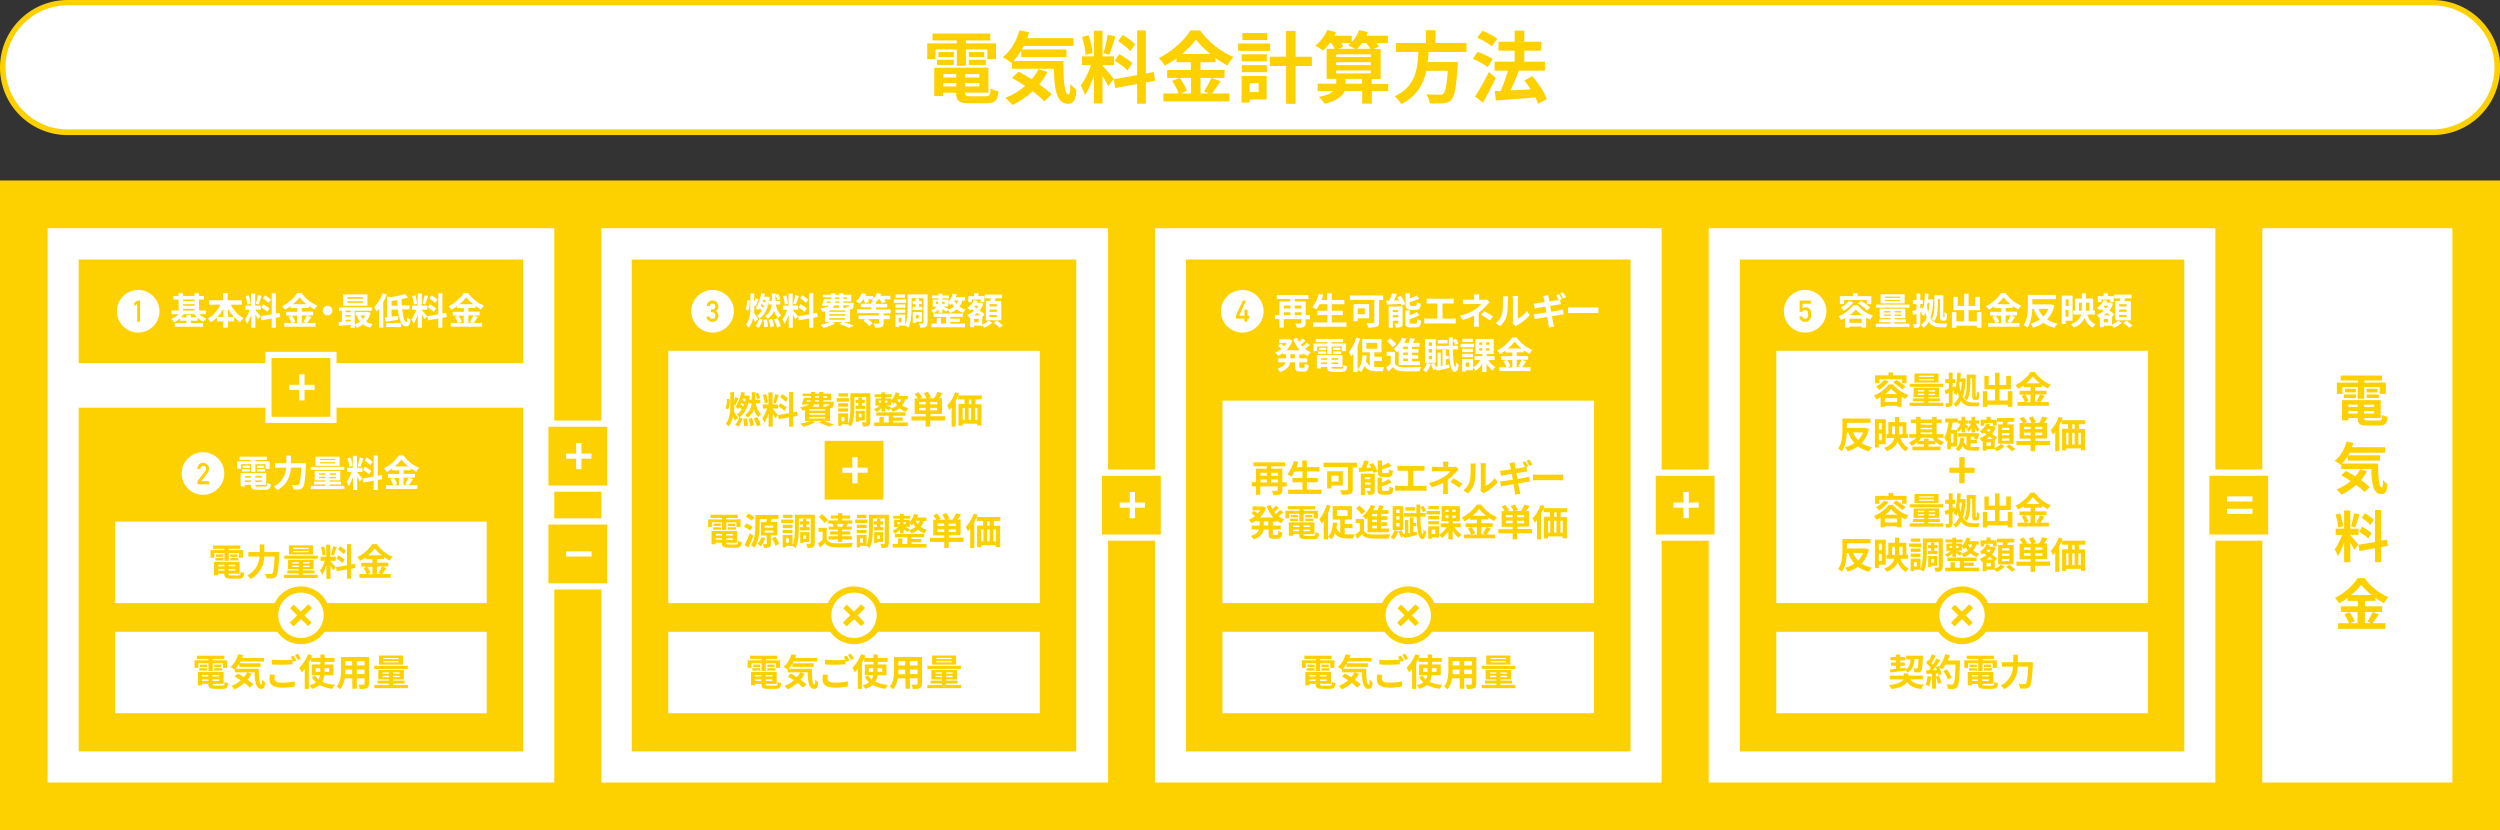 <?xml version="1.0" encoding="UTF-8"?>
<svg id="_レイヤー_1" data-name="レイヤー_1" xmlns="http://www.w3.org/2000/svg" version="1.1" viewBox="0 0 1454.6 483">
  <rect x="0" y="0" width="1454.6" height="483" fill="#333333" stroke="none"/>
  <!-- Generator: Adobe Illustrator 29.3.1, SVG Export Plug-In . SVG Version: 2.1.0 Build 151)  -->
  <defs>
    <style>
      .st0 {
        fill: #fdd000;
      }

      .st1 {
        fill: #fff;
      }
    </style>
  </defs>
  <rect class="st0" x="0" y="105" width="1454.6" height="378"/>
  <rect class="st1" x="1316.3" y="132.8" width="110.6" height="322.5"/>
  <rect class="st1" x="27.7" y="132.8" width="294.8" height="322.5"/>
  <rect class="st0" x="45.8" y="151" width="258.6" height="60.3"/>
  <rect class="st0" x="45.8" y="237.2" width="258.6" height="200"/>
  <g>
    <g>
      <path class="st1" d="M115.9,182.8c1.1,1,2.6,2,4.2,2.5-.6.5-1.3,1.4-1.7,2-1.2-.5-2.3-1.3-3.4-2.3v1.6h-3.9v1.4h7v2.1h-16.4v-2.1h6.8v-1.4h-3.8v-1.3c-1.1.9-2.2,1.7-3.4,2.2-.4-.6-1.1-1.5-1.6-2,1.6-.6,3.2-1.6,4.3-2.7h-4.2v-2.1h4.1v-6.4h-3v-2.1h3v-1.6h2.6v1.6h6.7v-1.6h2.6v1.6h2.9v2.1h-2.9v6.4h4v2.1h-3.9ZM114.5,184.6c-.6-.6-1.1-1.2-1.5-1.8h-6.1c-.4.6-1,1.2-1.5,1.8h3.1v-1.3h2.6v1.3h3.4ZM106.5,174.3v.9h6.7v-.9h-6.7ZM106.5,177.9h6.7v-.9h-6.7v.9ZM106.5,180.7h6.7v-1h-6.7v1Z"/>
      <path class="st1" d="M134.2,177.3c1.7,3.2,4.4,6.2,7.5,7.8-.6.5-1.5,1.6-2,2.3-1.2-.8-2.4-1.7-3.5-2.9v2.5h-3.6v3.6h-2.7v-3.6h-3.7v-2.3c-1,1.1-2.2,2-3.4,2.8-.5-.6-1.3-1.6-1.9-2.1,3-1.7,5.7-4.8,7.4-8.1h-6.6v-2.6h8.1v-4.2h2.7v4.2h8.2v2.6h-6.6ZM130,184.4v-4.7c-1,1.7-2.1,3.3-3.4,4.7h3.4ZM136.1,184.4c-1.3-1.4-2.5-3-3.4-4.7v4.7h3.4Z"/>
      <path class="st1" d="M150.2,185.9c-.3-.7-.9-1.8-1.6-2.8v7.6h-2.4v-7.6c-.7,2-1.6,4-2.5,5.3-.2-.8-.8-1.9-1.2-2.6,1.1-1.3,2.2-3.6,2.8-5.6h-2.5v-2.4h3.3v-7h2.4v7h3.2v2.4h-3.2v.2c.6.6,2.7,3,3.1,3.6l-1.6,2ZM143.9,177.3c0-1.3-.5-3.4-1-5l1.8-.5c.6,1.6,1,3.6,1.1,4.9l-1.9.5ZM152.2,172.2c-.6,1.7-1.2,3.8-1.7,5l-1.6-.5c.5-1.4.9-3.5,1.2-5l2.2.5ZM160.5,184.9v5.8h-2.4v-5.4l-6,1.1-.4-2.4,6.4-1.1v-12.3h2.4v11.8l2.2-.4.4,2.4-2.6.5ZM153.2,177c1.2.7,2.8,1.7,3.6,2.5l-1.3,2c-.7-.8-2.3-1.9-3.5-2.7l1.2-1.9ZM156.3,176.3c-.7-.8-2.2-2-3.3-2.8l1.2-1.7c1.2.7,2.7,1.8,3.4,2.6l-1.3,1.9Z"/>
      <path class="st1" d="M181.1,184.5c-.8,1.2-1.7,2.5-2.4,3.4h4.9v2.2h-18.2v-2.2h4.2c-.3-1-1-2.4-1.8-3.5l2-.8h-3.3v-2.2h6.5v-2.1h-4v-1.1c-1,.7-2.1,1.4-3.2,2-.3-.6-1-1.5-1.6-2.1,3.7-1.8,7.1-5,8.7-7.6h2.6c2.3,3.3,5.8,6,9.2,7.3-.6.6-1.2,1.5-1.7,2.3-1.1-.6-2.2-1.3-3.3-2v1.1h-4.1v2.1h6.6v2.2h-6.6v4.3h2.3l-1.4-.6c.7-1,1.6-2.6,2-3.7l2.5.9ZM169.8,183.6c.8,1.1,1.7,2.6,2,3.6l-1.8.8h2.9v-4.3h-3.1ZM178.3,177c-1.6-1.3-3-2.7-4-4-.9,1.3-2.3,2.7-3.8,4h7.8Z"/>
      <path class="st1" d="M190.6,177.9c1.5,0,2.8,1.2,2.8,2.8s-1.2,2.8-2.8,2.8-2.8-1.2-2.8-2.8,1.2-2.8,2.8-2.8Z"/>
      <path class="st1" d="M215.7,182c-.6,2-1.5,3.7-2.7,5.1,1.1.7,2.4,1.2,3.8,1.6-.5.5-1.2,1.4-1.5,2-1.5-.5-2.9-1.1-4-2-1.1.8-2.3,1.5-3.7,2-.2-.5-.7-1.2-1.1-1.7v1.7h-2.5v-1.7c-2.5.2-4.9.5-6.8.6l-.2-2.2c.6,0,1.2,0,1.9-.1v-6.5h-1.7v-2h19.1v2h-9.9v7.9c1.1-.4,2.2-.9,3.1-1.6-.8-.9-1.4-2-2-3.2l1.4-.4h-2v-2h7.1c0,0,1.6.5,1.6.5ZM213.8,177.9h-14.1v-6.6h14.1v6.6ZM201.2,180.7v.9h2.8v-.9h-2.8ZM201.2,184.2h2.8v-.9h-2.8v.9ZM201.2,187.1c.9,0,1.9-.1,2.8-.2v-.8h-2.8v1.1ZM211.2,172.9h-9.1v.9h9.1v-.9ZM211.2,175.3h-9.1v.9h9.1v-.9ZM209.7,183.5c.4.8.9,1.5,1.4,2.1.6-.6,1.1-1.3,1.5-2.1h-2.9Z"/>
      <path class="st1" d="M225.1,171.4c-.6,1.5-1.3,3-2.1,4.4v14.8h-2.4v-11c-.5.6-1,1.2-1.5,1.7-.2-.6-.9-2-1.4-2.6,1.9-1.9,3.8-5,4.9-8.1l2.4.8ZM234,180.1c.5,4.2,1.4,7.4,2.2,7.4s.5-.9.6-2.9c.5.5,1.4,1.1,2,1.3-.3,3.3-1.1,4-2.8,4-2.5,0-3.9-4.4-4.5-9.8h-3.7v4.2c1.2-.2,2.6-.4,3.9-.6v2.3c-2.4.4-5.1.9-7.3,1.2l-.5-2.4c.4,0,.9-.1,1.4-.2v-12.2l1.7.5c3.1-.4,6.5-1.1,8.6-1.8l1.9,2c-1.1.4-2.4.7-3.8.9,0,1.2,0,2.5.1,3.7h4.5v2.3h-4.3ZM224.7,188h8.6v2.3h-8.6v-2.3ZM231.3,177.8c0-1.1-.1-2.2-.2-3.2-1.1.2-2.2.3-3.3.5v2.8h3.5Z"/>
      <path class="st1" d="M247.1,185.9c-.3-.7-.9-1.8-1.6-2.8v7.6h-2.4v-7.6c-.7,2-1.6,4-2.5,5.3-.2-.8-.8-1.9-1.2-2.6,1.1-1.3,2.2-3.6,2.8-5.6h-2.5v-2.4h3.3v-7h2.4v7h3.2v2.4h-3.2v.2c.6.6,2.7,3,3.1,3.6l-1.6,2ZM240.8,177.3c0-1.3-.5-3.4-1-5l1.8-.5c.6,1.6,1,3.6,1.1,4.9l-1.9.5ZM249.1,172.2c-.6,1.7-1.2,3.8-1.7,5l-1.6-.5c.5-1.4.9-3.5,1.2-5l2.2.5ZM257.4,184.9v5.8h-2.4v-5.4l-6,1.1-.4-2.4,6.4-1.1v-12.3h2.4v11.8l2.2-.4.4,2.4-2.6.5ZM250.1,177c1.2.7,2.8,1.7,3.6,2.5l-1.3,2c-.7-.8-2.3-1.9-3.5-2.7l1.2-1.9ZM253.2,176.3c-.7-.8-2.2-2-3.3-2.8l1.2-1.7c1.2.7,2.7,1.8,3.4,2.6l-1.3,1.9Z"/>
      <path class="st1" d="M278,184.5c-.8,1.2-1.7,2.5-2.4,3.4h4.9v2.2h-18.2v-2.2h4.2c-.3-1-1-2.4-1.8-3.5l2-.8h-3.3v-2.2h6.5v-2.1h-4v-1.1c-1,.7-2.1,1.4-3.2,2-.3-.6-1-1.5-1.6-2.1,3.7-1.8,7.1-5,8.7-7.6h2.6c2.3,3.3,5.8,6,9.2,7.3-.6.6-1.2,1.5-1.7,2.3-1.1-.6-2.2-1.3-3.3-2v1.1h-4.1v2.1h6.6v2.2h-6.6v4.3h2.3l-1.4-.6c.7-1,1.6-2.6,2-3.7l2.5.9ZM266.7,183.6c.8,1.1,1.7,2.6,2,3.6l-1.8.8h2.9v-4.3h-3.1ZM275.2,177c-1.6-1.3-3-2.7-4-4-.9,1.3-2.3,2.7-3.8,4h7.8Z"/>
    </g>
    <g>
      <circle class="st1" cx="80.4" cy="181.1" r="12.4"/>
      <path class="st0" d="M79.8,176.8l-1.7,1.3v-1.9l1.7-1.3h1.7v12.3h-1.7v-10.5Z"/>
    </g>
  </g>
  <g>
    <g>
      <path class="st1" d="M140.3,272.8h-2.3v-4.4h8.1v-.8h-6.7v-1.9h15.9v1.9h-6.7v.8h8.3v4.4h-2.4v-2.7h-5.9v4.5h-2.5v-4.5h-5.9v2.7ZM154.1,283.1c1.1,0,1.3-.3,1.4-2.2.5.4,1.5.7,2.1.8-.3,2.6-1,3.3-3.3,3.3h-4.5c-2.9,0-3.8-.6-3.8-2.9h0c0,0-3.6,0-3.6,0v.9h-2.4v-7.8h14.9v6.9h-6.4c0,.9.2,1,1.6,1h4.1ZM140.8,273h4.7v1.4h-4.7v-1.4ZM145.4,272.3h-4.2v-1.4h4.2v1.4ZM142.5,277v.9h3.6v-.9h-3.6ZM146.1,280.4v-.9h-3.6v.9h3.6ZM152.4,277h-3.9v.9h3.9v-.9ZM152.4,280.4v-.9h-3.9v.9h3.9ZM153.7,270.9v1.4h-4.2v-1.4h4.2ZM149.5,273h4.7v1.4h-4.7v-1.4Z"/>
      <path class="st1" d="M178,269.5s0,.9,0,1.2c-.4,8.6-.9,11.8-1.8,12.9-.6.8-1.3,1.1-2.2,1.2-.8.1-2.1.1-3.4,0,0-.8-.4-1.9-.9-2.6,1.4.1,2.6.1,3.2.1s.7,0,1-.3c.6-.7,1.1-3.5,1.4-9.9h-6c-.3,4.5-1.9,9.7-7.9,13.1-.4-.6-1.4-1.6-2-2.1,5.3-2.9,6.8-7.3,7.1-11h-6.5v-2.6h6.6v-4.4h2.7v4.4h8.7Z"/>
      <path class="st1" d="M200.4,282.7v1.9h-19.6v-1.9h8.5v-.8h-6.6v-1.7h6.6v-.7h-6.2v-5.5h14.9v5.5h-6.3v.7h6.7v1.7h-6.7v.8h8.6ZM200.3,273.4h-19.5v-1.8h19.5v1.8ZM197.6,271h-14v-5.3h14v5.3ZM185.6,276.2h3.7v-.8h-3.7v.8ZM189.3,278.2v-.8h-3.7v.8h3.7ZM195,267h-8.9v.7h8.9v-.7ZM195,268.9h-8.9v.7h8.9v-.7ZM195.5,275.4h-3.8v.8h3.8v-.8ZM195.5,277.5h-3.8v.8h3.8v-.8Z"/>
      <path class="st1" d="M209.4,280.3c-.3-.7-.9-1.8-1.6-2.8v7.6h-2.4v-7.6c-.7,2-1.6,4-2.5,5.3-.2-.8-.8-1.9-1.2-2.6,1.1-1.3,2.2-3.6,2.8-5.6h-2.5v-2.4h3.3v-7h2.4v7h3.2v2.4h-3.2v.2c.6.6,2.7,3,3.1,3.6l-1.6,2ZM203.2,271.7c0-1.3-.5-3.4-1-5l1.8-.5c.6,1.6,1,3.6,1.1,4.9l-1.9.5ZM211.4,266.7c-.6,1.7-1.2,3.8-1.7,5l-1.6-.5c.5-1.4.9-3.5,1.2-5l2.2.5ZM219.8,279.3v5.8h-2.4v-5.4l-6,1.1-.4-2.4,6.4-1.1v-12.3h2.4v11.8l2.2-.4.4,2.4-2.6.5ZM212.4,271.5c1.2.7,2.8,1.7,3.6,2.5l-1.3,2c-.7-.8-2.3-1.9-3.5-2.7l1.2-1.9ZM215.5,270.7c-.7-.8-2.2-2-3.3-2.8l1.2-1.7c1.2.7,2.7,1.8,3.4,2.6l-1.3,1.9Z"/>
      <path class="st1" d="M240.3,278.9c-.8,1.2-1.7,2.5-2.4,3.4h4.9v2.2h-18.2v-2.2h4.2c-.3-1-1-2.4-1.8-3.5l2-.8h-3.3v-2.2h6.5v-2.1h-4v-1.1c-1,.7-2.1,1.4-3.2,2-.3-.6-1-1.5-1.6-2.1,3.7-1.8,7.1-5,8.7-7.6h2.6c2.3,3.3,5.8,6,9.2,7.3-.6.6-1.2,1.5-1.7,2.3-1.1-.6-2.2-1.3-3.3-2v1.1h-4.1v2.1h6.6v2.2h-6.6v4.3h2.3l-1.4-.6c.7-1,1.6-2.6,2-3.7l2.5.9ZM229.1,278c.8,1.1,1.7,2.6,2,3.6l-1.8.8h2.9v-4.3h-3.1ZM237.5,271.4c-1.6-1.3-3-2.7-4-4-.9,1.3-2.3,2.7-3.8,4h7.8Z"/>
    </g>
    <g>
      <circle class="st1" cx="118.1" cy="275.5" r="12.4"/>
      <path class="st0" d="M114.8,280l4.7-6c.2-.2.3-.5.4-.7,0-.2,0-.4,0-.6,0-.5-.1-.9-.4-1.2-.3-.3-.7-.5-1.2-.5-.5,0-.9.2-1.2.5-.3.3-.5.7-.6,1.3h-1.7c0-1,.4-1.9,1-2.5.6-.7,1.4-1,2.3-1,1,0,1.9.4,2.5,1,.7.7,1,1.5,1,2.5,0,.8-.2,1.5-.7,2.2l-3.8,5h4.6v1.8h-6.8v-1.7Z"/>
    </g>
  </g>
  <rect class="st1" x="67" y="303.5" width="216.2" height="47.4"/>
  <g>
    <path class="st0" d="M124.8,324.5h-2.3v-4.4h8.1v-.8h-6.7v-1.9h15.9v1.9h-6.7v.8h8.3v4.4h-2.4v-2.7h-5.9v4.5h-2.5v-4.5h-5.9v2.7ZM138.6,334.8c1.1,0,1.3-.3,1.4-2.2.5.4,1.5.7,2.1.8-.3,2.6-1,3.3-3.3,3.3h-4.5c-2.9,0-3.8-.6-3.8-2.9h0c0,0-3.6,0-3.6,0v.9h-2.4v-7.8h14.9v6.9h-6.4c0,.9.2,1,1.6,1h4.1ZM125.3,324.7h4.7v1.4h-4.7v-1.4ZM129.9,324h-4.2v-1.4h4.2v1.4ZM127,328.6v.9h3.6v-.9h-3.6ZM130.6,332v-.9h-3.6v.9h3.6ZM136.9,328.6h-3.9v.9h3.9v-.9ZM136.9,332v-.9h-3.9v.9h3.9ZM138.2,322.6v1.4h-4.2v-1.4h4.2ZM134,324.7h4.7v1.4h-4.7v-1.4Z"/>
    <path class="st0" d="M162.5,321.2s0,.9,0,1.2c-.4,8.6-.9,11.8-1.8,12.9-.6.8-1.3,1.1-2.2,1.2-.8.1-2.1.1-3.4,0,0-.8-.4-1.9-.9-2.6,1.4.1,2.6.1,3.2.1s.7,0,1-.3c.6-.7,1.1-3.5,1.4-9.9h-6c-.3,4.5-1.9,9.7-7.9,13.1-.4-.6-1.4-1.6-2-2.1,5.3-2.9,6.8-7.3,7.1-11h-6.5v-2.6h6.6v-4.4h2.7v4.4h8.7Z"/>
    <path class="st0" d="M184.9,334.4v1.9h-19.6v-1.9h8.5v-.8h-6.6v-1.7h6.6v-.7h-6.2v-5.5h14.9v5.5h-6.3v.7h6.7v1.7h-6.7v.8h8.6ZM184.9,325.1h-19.5v-1.8h19.5v1.8ZM182.1,322.6h-14v-5.3h14v5.3ZM170.1,327.9h3.7v-.8h-3.7v.8ZM173.8,329.9v-.8h-3.7v.8h3.7ZM179.5,318.7h-8.9v.7h8.9v-.7ZM179.5,320.6h-8.9v.7h8.9v-.7ZM180.1,327.1h-3.8v.8h3.8v-.8ZM180.1,329.1h-3.8v.8h3.8v-.8Z"/>
    <path class="st0" d="M193.9,332c-.3-.7-.9-1.8-1.6-2.8v7.6h-2.4v-7.6c-.7,2-1.6,4-2.5,5.3-.2-.8-.8-1.9-1.2-2.6,1.1-1.3,2.2-3.6,2.8-5.6h-2.5v-2.4h3.3v-7h2.4v7h3.2v2.4h-3.2v.2c.6.6,2.7,3,3.1,3.6l-1.6,2ZM187.7,323.4c0-1.3-.5-3.4-1-5l1.8-.5c.6,1.6,1,3.6,1.1,4.9l-1.9.5ZM195.9,318.3c-.6,1.7-1.2,3.8-1.7,5l-1.6-.5c.5-1.4.9-3.5,1.2-5l2.2.5ZM204.3,330.9v5.8h-2.4v-5.4l-6,1.1-.4-2.4,6.4-1.1v-12.3h2.4v11.8l2.2-.4.4,2.4-2.6.5ZM196.9,323.1c1.2.7,2.8,1.7,3.6,2.5l-1.3,2c-.7-.8-2.3-1.9-3.5-2.7l1.2-1.9ZM200,322.4c-.7-.8-2.2-2-3.3-2.8l1.2-1.7c1.2.7,2.7,1.8,3.4,2.6l-1.3,1.9Z"/>
    <path class="st0" d="M224.8,330.6c-.8,1.2-1.7,2.5-2.4,3.4h4.9v2.2h-18.2v-2.2h4.2c-.3-1-1-2.4-1.8-3.5l2-.8h-3.3v-2.2h6.5v-2.1h-4v-1.1c-1,.7-2.1,1.4-3.2,2-.3-.6-1-1.5-1.6-2.1,3.7-1.8,7.1-5,8.7-7.6h2.6c2.3,3.3,5.8,6,9.2,7.3-.6.6-1.2,1.5-1.7,2.3-1.1-.6-2.2-1.3-3.3-2v1.1h-4.1v2.1h6.6v2.2h-6.6v4.3h2.3l-1.4-.6c.7-1,1.6-2.6,2-3.7l2.5.9ZM213.6,329.7c.8,1.1,1.7,2.6,2,3.6l-1.8.8h2.9v-4.3h-3.1ZM222,323.1c-1.6-1.3-3-2.7-4-4-.9,1.3-2.3,2.7-3.8,4h7.8Z"/>
  </g>
  <rect class="st1" x="67" y="367.6" width="216.2" height="47.4"/>
  <g>
    <path class="st0" d="M115.5,388.6h-2.3v-4.4h8.1v-.8h-6.7v-1.9h15.9v1.9h-6.7v.8h8.3v4.4h-2.4v-2.7h-5.9v4.5h-2.5v-4.5h-5.9v2.7ZM129.3,398.9c1.1,0,1.3-.3,1.4-2.2.5.4,1.5.7,2.1.8-.3,2.6-1,3.3-3.3,3.3h-4.5c-2.9,0-3.8-.6-3.8-2.9h0c0,0-3.6,0-3.6,0v.9h-2.4v-7.8h14.9v6.9h-6.4c0,.9.2,1,1.6,1h4.1ZM115.9,388.8h4.7v1.4h-4.7v-1.4ZM120.5,388.1h-4.2v-1.4h4.2v1.4ZM117.6,392.7v.9h3.6v-.9h-3.6ZM121.2,396.2v-.9h-3.6v.9h3.6ZM127.5,392.7h-3.9v.9h3.9v-.9ZM127.5,396.2v-.9h-3.9v.9h3.9ZM128.8,386.7v1.4h-4.2v-1.4h4.2ZM124.6,388.8h4.7v1.4h-4.7v-1.4Z"/>
    <path class="st0" d="M150.6,389.1c0,5.2.2,9.2,1.5,9.2.3,0,.4-1.1.5-2.9.5.6,1.1,1.2,1.7,1.6-.2,2.7-.6,3.8-2.3,3.8-3.1,0-3.8-4.1-3.9-9.6h-11.5v-1.8l-.2.2c-.5-.4-1.7-1.2-2.3-1.6,2.1-1.6,3.7-4.4,4.6-7.4l2.7.6c-.2.5-.3,1.1-.5,1.6h12.7v2.1h-13.7c-.2.3-.4.7-.6,1h12.3v2.1h-12.4v-1.8c-.7,1.1-1.4,2.1-2.2,2.9h13.8ZM146.3,392.2c-.6,1.2-1.4,2.3-2.3,3.3,1.4.9,2.6,1.9,3.4,2.7l-2,1.9c-.8-.8-1.9-1.8-3.2-2.8-1.7,1.6-3.6,2.8-5.6,3.8-.4-.5-1.4-1.5-1.9-2,2-.8,3.9-1.9,5.4-3.3-1.2-.8-2.5-1.6-3.6-2.2l1.8-1.7c1.1.6,2.4,1.3,3.6,2.1.8-.9,1.4-1.8,1.9-2.8l2.5.8Z"/>
    <path class="st0" d="M160,392.7c-.2.8-.3,1.4-.3,2.2,0,1.4,1.3,2.3,4.3,2.3s5.6-.3,7.5-.8v3c-1.8.4-4.4.7-7.4.7-4.9,0-7.3-1.6-7.3-4.6s.2-2.3.4-3.1l2.8.3ZM170.8,381.4c.5.8,1.3,2.2,1.7,2.9l-1.7.8c-.2-.3-.4-.8-.6-1.2v2.6c-1.5.1-4.1.3-6.2.3s-4.1-.1-5.8-.2v-2.8c1.6.2,3.6.3,5.8.3s4.4-.1,6-.3c-.3-.6-.6-1.1-.9-1.6l1.7-.7ZM173.3,380.4c.6.8,1.4,2.2,1.7,2.9l-1.7.7c-.5-.9-1.1-2.2-1.7-3l1.7-.7Z"/>
    <path class="st0" d="M188.7,393c-.2,1.3-.5,2.6-1.2,3.7,2,.9,4.5,1.6,7.4,1.8-.5.6-1.2,1.6-1.5,2.3-2.9-.4-5.4-1.1-7.4-2.3-1,.9-2.5,1.7-4.4,2.3-.3-.6-1.1-1.6-1.6-2.1,1.7-.4,3-.9,3.9-1.7-1.1-.9-1.9-2-2.6-3.2l2.1-.6c.5.8,1.2,1.6,2,2.2.4-.8.7-1.6.8-2.5h-4.8v-6.3h5v-1.5h-5.4v-2c-.4.8-.8,1.7-1.3,2.5v15.2h-2.4v-11.6c-.6.7-1.2,1.4-1.8,2-.2-.6-.9-2-1.4-2.6,2-1.9,4-5,5.2-8l2.4.8c-.2.5-.4.9-.6,1.4h5.3v-2h2.5v2h5.7v2.3h-5.7v1.5h5.1v6.3h-5.3ZM186.3,390.9v-2.1h-2.6v2.1h2.6ZM188.8,388.8v2.1h2.7v-2.1h-2.7Z"/>
    <path class="st0" d="M214.6,397.9c0,1.4-.3,2.1-1.2,2.5-.9.4-2.2.5-4.1.5,0-.7-.5-1.8-.8-2.5,1.2,0,2.6,0,3,0s.6-.1.6-.5v-3.2h-4.5v6h-2.6v-6h-4.4c-.4,2.3-1.2,4.7-2.7,6.4-.4-.5-1.4-1.4-2-1.7,2.3-2.6,2.5-6.4,2.5-9.4v-7.7h16.3v15.6ZM204.9,392.2v-2.6h-4v.4c0,.7,0,1.5,0,2.3h4.1ZM200.9,384.7v2.5h4v-2.5h-4ZM212.1,384.7h-4.5v2.5h4.5v-2.5ZM212.1,392.2v-2.6h-4.5v2.6h4.5Z"/>
    <path class="st0" d="M237.4,398.5v1.9h-19.6v-1.9h8.5v-.8h-6.6v-1.7h6.6v-.7h-6.2v-5.5h14.9v5.5h-6.3v.7h6.7v1.7h-6.7v.8h8.6ZM237.3,389.2h-19.5v-1.8h19.5v1.8ZM234.5,386.7h-14v-5.3h14v5.3ZM222.5,392h3.7v-.8h-3.7v.8ZM226.3,394v-.8h-3.7v.8h3.7ZM231.9,382.8h-8.9v.7h8.9v-.7ZM231.9,384.7h-8.9v.7h8.9v-.7ZM232.5,391.2h-3.8v.8h3.8v-.8ZM232.5,393.2h-3.8v.8h3.8v-.8Z"/>
  </g>
  <g>
    <g>
      <rect class="st0" x="156.2" y="206.5" width="37.8" height="37.8"/>
      <path class="st1" d="M192.2,208.3v34.2h-34.2v-34.2h34.2M195.8,204.7h-41.4v41.4h41.4v-41.4h0Z"/>
    </g>
    <path class="st1" d="M174.1,226.9h-5.8v-3h5.8v-6.1h3.1v6.1h5.8v3h-5.8v6.1h-3.1v-6.1Z"/>
  </g>
  <g>
    <path class="st1" d="M175.1,373.1c-8.3,0-15-6.7-15-15s6.7-15,15-15,15,6.7,15,15-6.7,15-15,15Z"/>
    <path class="st0" d="M175.1,344.8c7.3,0,13.2,5.9,13.2,13.2s-5.9,13.2-13.2,13.2-13.2-5.9-13.2-13.2,5.9-13.2,13.2-13.2M175.1,341.2c-9.3,0-16.8,7.5-16.8,16.8s7.5,16.8,16.8,16.8,16.8-7.5,16.8-16.8-7.5-16.8-16.8-16.8h0Z"/>
  </g>
  <path class="st0" d="M172.9,358l-4.1-4.1,2.1-2.1,4.1,4.1,4.3-4.3,2.2,2.2-4.3,4.3,4.1,4.1-2.1,2.1-4.1-4.1-4.3,4.3-2.2-2.2,4.3-4.3Z"/>
  <rect class="st1" x="349.9" y="132.8" width="294.8" height="322.5"/>
  <rect class="st0" x="367.6" y="151" width="258.6" height="286.2"/>
  <g>
    <g>
      <path class="st1" d="M433.8,179.9c.6-1.2.9-3.4.9-5.3l1.6.2c0,2.1-.2,4.5-1,6l-1.5-.9ZM439.3,187.2c-.3-.6-.6-1.4-1.1-2.1-.5,2-1.2,3.9-2.6,5.6-.3-.6-1.1-1.4-1.6-1.7,2.4-3.1,2.6-7.1,2.6-10.8v-7.5h2.2v5.3c.3-.9.5-1.7.7-2.5l1.9.7c-.6,1.4-1.3,3-1.8,4l-.7-.3v.3c0,1.3,0,2.6-.1,3.9.6.9,2,2.9,2.3,3.5l-1.7,1.7ZM447.3,176.2c-1,4.3-2.8,7.3-5.4,9.2l1.8.6c-.5,1.7-1.2,3.6-2.4,4.7l-1.9-1.1c1.2-1.1,2-2.7,2.4-4.3h0c-.3-.5-.9-1.3-1.3-1.7,1.1-.7,2-1.7,2.8-2.9-.4-.4-1-.9-1.5-1.2-.2.3-.4.6-.6.9-.3-.3-1.2-1-1.6-1.3,1.7-2,2.8-5.2,3.4-8.5l2,.3c-.1.6-.2,1.2-.4,1.7h2c0,0,1.3.3,1.3.3,0,.8-.2,1.5-.3,2.2h1.5v-4.4h2.1v4.4h2.8v2.1h-2.6c.5,2.5,1.5,4.9,3.1,6.1-.5.4-1.2,1.3-1.6,1.9-1.1-1-2-2.6-2.5-4.4-.7,1.7-1.8,3.3-3.7,4.7-.3-.5-1.1-1.2-1.5-1.6,2.7-1.9,3.6-4.3,3.9-6.7h-1.7v-1ZM444.1,179.1c.2-.4.3-.8.5-1.2-.4-.3-1-.7-1.5-1-.2.4-.3.7-.5,1,.5.3,1.1.7,1.6,1.1ZM444,174.5c0,.3-.2.6-.3.8.5.2,1,.5,1.5.8.1-.5.3-1.1.3-1.6h-1.5ZM446.3,185.8c.3,1.4.5,3.1.5,4.3l-2.2.3c0-1.1-.1-2.9-.4-4.3l2-.3ZM449.2,185.6c.6,1.3,1.1,3.1,1.2,4.2l-2.1.6c-.1-1.1-.6-2.9-1.1-4.3l2-.6ZM452.3,185.2c.9,1.4,1.7,3.4,2,4.6l-2.2.8c-.2-1.2-1.1-3.2-1.9-4.7l2-.7ZM452.3,174.8c-.2-.9-.7-2.2-1.1-3.2l1.6-.6c.5,1,1,2.3,1.2,3.1l-1.7.7Z"/>
      <path class="st1" d="M462.8,185.9c-.3-.7-.9-1.8-1.5-2.8v7.6h-2.4v-7.6c-.7,2-1.5,4-2.5,5.3-.2-.8-.8-1.9-1.2-2.6,1.1-1.3,2.2-3.6,2.8-5.6h-2.5v-2.4h3.3v-7h2.4v7h3.2v2.4h-3.2v.2c.6.6,2.7,3,3.1,3.6l-1.6,2ZM456.6,177.3c0-1.3-.5-3.4-1-5l1.8-.5c.6,1.6,1,3.6,1.1,4.9l-1.9.5ZM464.8,172.2c-.6,1.7-1.2,3.8-1.7,5l-1.6-.5c.5-1.4.9-3.5,1.2-5l2.2.5ZM473.2,184.9v5.8h-2.4v-5.4l-6,1.1-.4-2.4,6.4-1.1v-12.3h2.4v11.8l2.2-.4.4,2.4-2.6.5ZM465.8,177c1.2.7,2.8,1.7,3.6,2.5l-1.3,2c-.7-.8-2.3-1.9-3.5-2.7l1.2-1.9ZM468.9,176.3c-.7-.8-2.2-2-3.3-2.8l1.2-1.7c1.2.7,2.7,1.8,3.4,2.6l-1.3,1.9Z"/>
      <path class="st1" d="M491.1,187.4c2.1.7,4.3,1.5,5.7,2.1l-2.8,1.2c-1.3-.6-3.5-1.6-5.7-2.3l1.6-1h-5.7l1.7.8c-1.8,1.1-4.5,2-6.7,2.6-.4-.5-1.3-1.4-1.9-1.8,2-.3,4.2-.9,5.7-1.5h-2.9v-6.4c-.5.1-1,.2-1.6.3-.2-.5-.8-1.5-1.2-2,2.7-.3,4.2-.9,5.1-1.6h-1.9v.2c0,0-2.4-.2-2.4-.2.5-1.1,1-2.6,1.4-3.9h4.1v-.9h-4.9v-1.5h4.9v-.9h2.3v.9h2.4v-.9h2.4v.9h4.6v3.9h-4.6v.8h6s0,.4,0,.7c-.1,1.4-.2,2.2-.6,2.6-.3.3-.8.5-1.2.5,0,0-.2,0-.3,0v7.4h-3.3ZM481,176.2h2.3c0-.3.1-.5.1-.8h-2.2l-.3.8ZM491.8,180.6h-9.3v.8h9.3v-.8ZM491.8,182.8h-9.3v.9h9.3v-.9ZM482.5,186h9.3v-.9h-9.3v.9ZM485.4,177.7c-.2.5-.6,1-1.1,1.4h3.9v-1.4h-2.9ZM488.2,175.4h-2.4c0,.3,0,.6,0,.8h2.5v-.8ZM485.8,173.9h2.4v-.9h-2.4v.9ZM490.7,173v.9h2.2v-.9h-2.2ZM490.7,177.7v1.4h1.9c0-.3-.2-.5-.3-.7.5,0,.9,0,1.2,0,.2,0,.3,0,.5-.2,0-.1.2-.3.2-.6h-3.4Z"/>
      <path class="st1" d="M514.1,182.2v1.3h3.6v2.2h-3.6v2.3c0,1.3-.3,1.9-1.2,2.3-.9.4-2.1.4-3.7.4-.2-.7-.6-1.7-.9-2.4,1.1,0,2.4,0,2.7,0s.5,0,.5-.3v-2.3h-6.4c1,.8,2.1,1.7,2.6,2.5l-2,1.6c-.6-1-2-2.3-3.3-3.2l1.1-.9h-4v-2.2h11.8v-1.3h-12.7v-2.2h8.4v-1.2h-6.2v-2.1h6.2v-1h1.3c-.5-.3-.9-.6-1.2-.8.3-.2.5-.5.8-.7h-2.9c.3.5.5,1,.6,1.4l-2.2.9c-.2-.6-.6-1.5-1-2.3h-.2c-.6.9-1.4,1.8-2,2.5-.5-.4-1.6-1.1-2.1-1.4,1.4-1.2,2.7-3,3.4-4.8l2.5.6c-.2.4-.3.7-.5,1.1h4.7v1.7c.9-1,1.6-2.2,2-3.5l2.5.6c-.1.3-.3.7-.5,1.1h5.9v2.1h-3.6c.3.5.6,1,.8,1.4l-2.2.9c-.2-.6-.8-1.5-1.3-2.3h-.8c-.4.6-.8,1.2-1.3,1.7v.9h6.5v2.1h-6.5v1.2h8.5v2.2h-4.3Z"/>
      <path class="st1" d="M527.2,176.2h-7.1v-2h7.1v2ZM539.6,187.8c0,1.2-.2,2-.9,2.4-.7.4-1.8.5-3.3.5,0-.7-.4-1.8-.7-2.5.9,0,1.9,0,2.2,0s.4,0,.4-.4v-14.3h-6.9v5.8c0,3.4-.3,8.3-1.9,11.4-.4-.4-1.2-1-1.8-1.3h-3.7v.9h-2v-7.3h5.7v6c1.3-2.8,1.4-6.7,1.4-9.7v-8h11.6v16.4ZM526.7,179.1h-5.7v-2h5.7v2ZM521,180.1h5.7v1.9h-5.7v-1.9ZM526.6,173.2h-5.5v-1.9h5.5v1.9ZM524.6,185h-1.7v2.5h1.7v-2.5ZM532.7,178.5v-1.5h-1.7v-1.9h1.7v-1.4h2v1.4h1.7v1.9h-1.7v1.5h1.9v1.9h-5.6v-1.9h1.7ZM532.9,187.2v.7h-1.8v-6.4h5.3v5.7h-3.5ZM532.9,183.3v2h1.6v-2h-1.6Z"/>
      <path class="st1" d="M560,174.8c-.4,1.4-1,2.6-1.8,3.6,1,.7,2.2,1.3,3.6,1.7-.5.5-1.1,1.4-1.4,2-1.4-.5-2.7-1.2-3.7-2.1-1.1.9-2.4,1.6-3.9,2.1-.3-.5-1-1.4-1.4-1.8l-.8,1.1c-.5-.4-1.5-1.1-2.3-1.6v2.2h-2.2v-2c-.9.9-1.9,1.7-2.9,2.2-.3-.5-1-1.2-1.4-1.6,1.1-.5,2.4-1.2,3.4-2.1h-2.5v-4.2h3.4v-.7h-3.9v-1.7h3.9v-1.1h2.2v1.1h3.8v1.7h-3.8v.7h3.5v1.2c1.2-1.2,2.1-2.9,2.6-4.7l2.3.5c-.2.6-.4,1.1-.6,1.6h5.4v2h-1.4ZM552.9,188.3h8.6v2.1h-19.6v-2.1h3.1v-3.2h2.5v3.2h2.9v-3.9h-7.2v-2h17v2h-7.3v1h5.6v1.9h-5.6v1.1ZM544.5,176.8h1.4v-1.2h-1.4v1.2ZM548.2,175.6v1.2h1.4v-1.2h-1.4ZM551.3,180.2c1.5-.4,2.8-1,3.8-1.8-.5-.6-.9-1.2-1.2-1.9-.3.4-.6.7-1,1-.2-.3-.8-.9-1.2-1.4v2.2h-2.7c.9.5,2.3,1.2,2.7,1.4l-.4.5ZM555.1,174.8c.3.7.8,1.4,1.4,2.1.4-.6.8-1.3,1-2.1h-2.4Z"/>
      <path class="st1" d="M571.5,188.9c1.4-.6,2.9-1.6,3.7-2.4l2.1,1.3c-1.1,1.1-3,2.2-4.6,2.9-.3-.3-.8-.8-1.2-1.2h-4.8v.9h-2.2v-5.6l-.5.2c-.3-.6-.8-1.4-1.3-1.8,1.4-.5,2.8-1.3,4-2.3l-1.4-1c-.3.3-.6.5-.9.7-.3-.4-1.1-1.2-1.6-1.5,1.7-1.1,3.2-2.7,3.9-4.5l2.1.5c-.2.3-.3.7-.5,1h2.4c0-.1,1.4.6,1.4.6-.5,1.5-1.2,2.8-2.1,3.9,1.1.8,2.2,1.6,2.9,2.2l-1.4,1.8h0s0,4.4,0,4.4ZM565.5,175.8h-2.1v-3.5h3.4v-1.7h2.4v1.7h3.5v3.5h-2.1v-1.5h-5.1v1.5ZM569.4,185.5h-2.6v2h2.6v-2ZM570.4,183.5c-.5-.4-1.2-.9-1.8-1.4-.6.5-1.2,1-1.8,1.4h3.6ZM567.3,177.8c-.2.2-.3.4-.5.6l1.5,1c.4-.5.8-1,1.1-1.5h-2.1ZM576.2,175.1c0-.5.2-1,.3-1.5h-3.6v-2.2h10.1v2.2h-3.7c-.2.5-.3,1-.5,1.5h3.8v11.3h-9v-11.3h2.7ZM580,177h-4.3v1.3h4.3v-1.3ZM580,180.1h-4.3v1.3h4.3v-1.3ZM580,183.2h-4.3v1.3h4.3v-1.3ZM580.1,186.6c1.1.8,2.7,2,3.5,2.8l-2,1.3c-.7-.8-2.2-2.1-3.4-2.9l1.9-1.2Z"/>
    </g>
    <g>
      <circle class="st1" cx="414.6" cy="181.1" r="12.4"/>
      <path class="st0" d="M413.7,180.1h.6c.6,0,1-.2,1.4-.5.3-.3.5-.7.5-1.3,0-.5-.2-1-.5-1.3-.3-.3-.7-.5-1.2-.5-.4,0-.7.1-1,.4-.3.2-.5.6-.6,1.1h-1.7c0-.9.4-1.7,1.1-2.3.6-.6,1.4-.9,2.2-.9,1.1,0,2,.4,2.6,1.1.6.7.9,1.5.9,2.4,0,.5,0,.9-.3,1.4-.2.4-.6.8-1.1,1.2.5.3.9.7,1.1,1.2.2.5.3,1,.3,1.5,0,1.2-.4,2.1-1,2.7-.7.7-1.5,1-2.6,1-.8,0-1.5-.3-2.2-.8-.6-.5-1-1.3-1.2-2.3h1.7c.2.4.4.7.6,1,.3.3.7.4,1.1.4s.9-.2,1.3-.5c.3-.3.5-.8.5-1.4,0-.6-.2-1.1-.5-1.5-.3-.3-.8-.5-1.3-.5h-.7v-1.6Z"/>
    </g>
  </g>
  <rect class="st1" x="388.8" y="204.1" width="216.2" height="146.8"/>
  <g>
    <path class="st0" d="M414.3,306.6h-2.3v-4.4h8.1v-.8h-6.7v-1.9h15.9v1.9h-6.7v.8h8.3v4.4h-2.4v-2.7h-5.9v4.5h-2.5v-4.5h-5.9v2.7ZM428.1,316.8c1.1,0,1.3-.3,1.4-2.2.5.4,1.5.7,2.1.8-.3,2.6-1,3.3-3.3,3.3h-4.5c-2.9,0-3.8-.6-3.8-2.9h0c0,0-3.6,0-3.6,0v.9h-2.4v-7.8h14.9v6.9h-6.4c0,.9.2,1,1.5,1h4.1ZM414.8,306.8h4.7v1.4h-4.7v-1.4ZM419.4,306h-4.2v-1.4h4.2v1.4ZM416.5,310.7v.9h3.6v-.9h-3.6ZM420.1,314.1v-.9h-3.6v.9h3.6ZM426.4,310.7h-3.9v.9h3.9v-.9ZM426.4,314.1v-.9h-3.9v.9h3.9ZM427.7,304.7v1.4h-4.2v-1.4h4.2ZM423.5,306.8h4.7v1.4h-4.7v-1.4Z"/>
    <path class="st0" d="M436.4,308.7c-.7-.7-2.2-1.6-3.5-2.2l1.4-1.9c1.2.5,2.8,1.3,3.6,2l-1.5,2ZM438.3,311.7c-.8,2.3-1.8,4.8-2.8,6.9l-2.3-1.4c.9-1.7,2.1-4.4,3-6.9l2.1,1.4ZM437.5,303c-.7-.7-2.3-1.7-3.5-2.3l1.4-1.9c1.2.5,2.8,1.4,3.6,2.1l-1.5,2ZM448.5,311.7v4.7c0,1.1-.2,1.7-.9,2-.8.3-1.7.4-3.1.4-.1-.7-.4-1.6-.6-2.2.7,0,1.6,0,1.9,0s.3,0,.3-.3v-4.7h-3.4v-7.8h3.2c0-.6.2-1.2.3-1.8h-4.2v3.6c0,3.8-.4,9.5-2.9,13-.5-.4-1.5-1.1-2.2-1.4,2.4-3.3,2.6-8.2,2.6-11.7v-5.9h13.4v2.3h-3.9c-.2.6-.4,1.2-.6,1.8h3.9v7.8h-3.8ZM445.3,313.1c-.6,1.7-1.6,3.5-2.6,4.7-.5-.4-1.4-1-2-1.3,1-.9,1.8-2.5,2.3-3.9l2.3.5ZM444.9,307h5v-1.2h-5v1.2ZM444.9,309.9h5v-1.2h-5v1.2ZM451.3,312.3c.8,1.3,1.7,3,2.1,4.2l-2.3,1c-.3-1.2-1.2-3-2-4.3l2.2-.9Z"/>
    <path class="st0" d="M461.6,304.3h-7.1v-2h7.1v2ZM474,316c0,1.2-.2,2-.9,2.4-.7.4-1.8.5-3.3.5,0-.7-.4-1.8-.7-2.5.9,0,1.9,0,2.2,0s.4,0,.4-.4v-14.3h-6.9v5.8c0,3.4-.3,8.3-1.9,11.4-.4-.4-1.2-1-1.8-1.3h-3.7v.9h-2v-7.3h5.7v6c1.3-2.8,1.4-6.7,1.4-9.7v-8h11.6v16.4ZM461.1,307.3h-5.7v-2h5.7v2ZM455.4,308.3h5.7v1.9h-5.7v-1.9ZM461.1,301.4h-5.5v-1.9h5.5v1.9ZM459,313.2h-1.7v2.5h1.7v-2.5ZM467.2,306.7v-1.5h-1.7v-1.9h1.7v-1.4h2v1.4h1.7v1.9h-1.7v1.5h1.9v1.9h-5.6v-1.9h1.7ZM467.4,315.3v.7h-1.8v-6.4h5.3v5.7h-3.5ZM467.4,311.5v2h1.6v-2h-1.6Z"/>
    <path class="st0" d="M481.1,314c.8,1.4,2.3,2,4.5,2.1,2.6.1,7.7,0,10.6-.2-.3.6-.7,1.8-.8,2.5-2.7.1-7.2.2-9.9,0-2.6-.1-4.3-.7-5.6-2.4-.9.8-1.7,1.7-2.8,2.6l-1.2-2.5c.8-.5,1.8-1.2,2.7-2v-4.7h-2.4v-2.3h4.8v6.9ZM479.6,304.3c-.6-1.1-2-2.5-3.2-3.6l2-1.5c1.2,1,2.7,2.4,3.4,3.4l-2.1,1.6ZM484.7,304.7h-2.8v-1.9h5.7v-1.1h-4.2v-1.8h4.2v-1.3h2.5v1.3h4.5v1.8h-4.5v1.1h5.8v1.9h-3,.5c-.4.7-.7,1.3-1,1.7h3.2v1.8h-5.6v1h4.7v1.8h-4.7v1h5.6v1.9h-5.6v1.4h-2.5v-1.4h-5.4v-1.9h5.4v-1h-4.5v-1.8h4.5v-1h-5.3v-1.8h2.8c-.1-.5-.4-1.2-.7-1.7h.3ZM490.1,306.4c.2-.5.5-1.1.6-1.6h-3.9c.3.5.5,1.2.6,1.6h-.6c0,.1,3.7.1,3.7.1h-.5Z"/>
    <path class="st0" d="M504.7,304.3h-7.1v-2h7.1v2ZM517.1,316c0,1.2-.2,2-.9,2.4-.7.4-1.8.5-3.3.5,0-.7-.4-1.8-.7-2.5.9,0,1.9,0,2.2,0s.4,0,.4-.4v-14.3h-6.9v5.8c0,3.4-.3,8.3-1.9,11.4-.4-.4-1.2-1-1.8-1.3h-3.7v.9h-2v-7.3h5.7v6c1.3-2.8,1.4-6.7,1.4-9.7v-8h11.6v16.4ZM504.2,307.3h-5.7v-2h5.7v2ZM498.5,308.3h5.7v1.9h-5.7v-1.9ZM504.1,301.4h-5.5v-1.9h5.5v1.9ZM502.1,313.2h-1.7v2.5h1.7v-2.5ZM510.2,306.7v-1.5h-1.7v-1.9h1.7v-1.4h2v1.4h1.7v1.9h-1.7v1.5h1.9v1.9h-5.6v-1.9h1.7ZM510.4,315.3v.7h-1.8v-6.4h5.3v5.7h-3.5ZM510.4,311.5v2h1.6v-2h-1.6Z"/>
    <path class="st0" d="M537.5,303c-.4,1.4-1,2.6-1.8,3.6,1,.7,2.2,1.3,3.6,1.7-.5.5-1.1,1.4-1.4,2-1.4-.5-2.7-1.2-3.7-2.1-1.1.9-2.4,1.6-3.9,2.1-.3-.5-1-1.4-1.4-1.8l-.8,1.1c-.5-.4-1.5-1.1-2.3-1.6v2.2h-2.2v-2c-.9.9-1.9,1.7-2.9,2.2-.3-.5-1-1.2-1.4-1.6,1.1-.5,2.4-1.2,3.4-2.1h-2.5v-4.2h3.4v-.7h-3.9v-1.7h3.9v-1.1h2.2v1.1h3.8v1.7h-3.8v.7h3.5v1.2c1.2-1.2,2.1-2.9,2.6-4.7l2.3.5c-.2.6-.4,1.1-.6,1.6h5.4v2h-1.4ZM530.4,316.5h8.6v2.1h-19.6v-2.1h3.1v-3.2h2.5v3.2h2.9v-3.9h-7.2v-2h17v2h-7.3v1h5.6v1.9h-5.6v1.1ZM522.1,305h1.4v-1.2h-1.4v1.2ZM525.7,303.8v1.2h1.4v-1.2h-1.4ZM528.9,308.4c1.5-.4,2.8-1,3.8-1.8-.5-.6-.9-1.2-1.2-1.9-.3.4-.6.7-1,1-.2-.3-.8-.9-1.2-1.4v2.2h-2.7c.9.5,2.3,1.2,2.7,1.4l-.4.5ZM532.7,303c.3.7.8,1.4,1.4,2.1.4-.6.8-1.3,1-2.1h-2.4Z"/>
    <path class="st0" d="M560.5,315.3h-8.5v3.5h-2.6v-3.5h-8.3v-2.4h8.3v-1.4h-6.4v-9.1h1.8c-.5-.8-1.2-1.9-1.8-2.6l2.2-1c.8.9,1.7,2.2,2.2,3l-1.3.6h3.8c-.3-.9-1-2-1.6-3l2.3-.9c.7,1,1.5,2.3,1.9,3.2l-1.5.6h3.3c.7-1.1,1.6-2.6,2-3.7l2.9.8c-.6,1-1.4,2.1-2,2.9h1.7v9.1h-6.7v1.4h8.5v2.4ZM549.4,304.6h-3.9v1.4h3.9v-1.4ZM549.4,309.5v-1.5h-3.9v1.5h3.9ZM556.1,304.6h-4.1v1.4h4.1v-1.4ZM556.1,308h-4.1v1.5h4.1v-1.5Z"/>
    <path class="st0" d="M568.8,299.5c-.5,1.4-1.2,2.9-1.9,4.2v15.1h-2.4v-11.2c-.4.6-.9,1.1-1.3,1.6-.2-.6-.9-2-1.3-2.6,1.9-1.9,3.6-4.8,4.7-7.8l2.3.7ZM578.3,303.2v2.7h3.6v12.4h-2.5v-1.1h-8.5v1.2h-2.4v-12.6h3.5v-2.7h-3.7v-2.3h13.7v2.3h-3.7ZM570.9,315h1.3v-6.9h-1.3v6.9ZM574.4,308.1v6.9h1.4v-6.9h-1.4ZM575.8,303.2h-1.4v2.7h1.4v-2.7ZM579.4,308.1h-1.4v6.9h1.4v-6.9Z"/>
  </g>
  <g>
    <path class="st0" d="M422.1,237.4c.6-1.2.9-3.4.9-5.3l1.6.2c0,2.1-.2,4.5-1,6l-1.5-.9ZM427.6,244.7c-.3-.6-.6-1.4-1.1-2.1-.5,2-1.2,3.9-2.6,5.6-.3-.6-1.1-1.4-1.6-1.7,2.4-3.1,2.6-7.1,2.6-10.8v-7.5h2.2v5.3c.3-.9.5-1.7.7-2.5l1.9.7c-.6,1.4-1.3,3-1.8,4l-.7-.3v.3c0,1.3,0,2.6-.1,3.9.6.9,2,2.9,2.3,3.5l-1.7,1.7ZM435.6,233.7c-1,4.3-2.8,7.3-5.4,9.2l1.8.6c-.5,1.7-1.2,3.6-2.4,4.7l-1.9-1.1c1.2-1.1,2-2.7,2.4-4.3h0c-.3-.5-.9-1.3-1.3-1.7,1.1-.7,2-1.7,2.8-2.9-.4-.4-1-.9-1.5-1.2-.2.3-.4.6-.6.9-.3-.3-1.2-1-1.6-1.3,1.7-2,2.8-5.2,3.4-8.5l2,.3c-.1.6-.2,1.2-.4,1.7h2c0,0,1.3.3,1.3.3,0,.8-.2,1.5-.3,2.2h1.5v-4.4h2.1v4.4h2.8v2.1h-2.6c.5,2.5,1.5,4.9,3.1,6.1-.5.4-1.2,1.3-1.6,1.9-1.1-1-2-2.6-2.5-4.4-.7,1.7-1.8,3.3-3.7,4.7-.3-.5-1.1-1.2-1.5-1.6,2.7-1.9,3.6-4.3,3.9-6.7h-1.7v-1ZM432.4,236.6c.2-.4.3-.8.5-1.2-.4-.3-1-.7-1.5-1-.2.4-.3.7-.5,1,.5.3,1.1.7,1.6,1.1ZM432.3,232c0,.3-.2.6-.3.8.5.2,1,.5,1.5.8.1-.5.3-1.1.3-1.6h-1.5ZM434.6,243.4c.3,1.4.5,3.1.5,4.3l-2.2.3c0-1.1-.1-2.9-.4-4.3l2-.3ZM437.5,243.2c.6,1.3,1.1,3.1,1.2,4.2l-2.1.6c-.1-1.1-.6-2.9-1.1-4.3l2-.6ZM440.6,242.7c.9,1.4,1.7,3.4,2,4.6l-2.2.8c-.2-1.2-1.1-3.2-1.9-4.7l2-.7ZM440.6,232.3c-.2-.9-.7-2.2-1.1-3.2l1.6-.6c.5,1,1,2.3,1.2,3.1l-1.7.7Z"/>
    <path class="st0" d="M451.1,243.4c-.3-.7-.9-1.8-1.5-2.8v7.6h-2.4v-7.6c-.7,2-1.5,4-2.5,5.3-.2-.8-.8-1.9-1.2-2.6,1.1-1.3,2.2-3.6,2.8-5.6h-2.5v-2.4h3.3v-7h2.4v7h3.2v2.4h-3.2v.2c.6.6,2.7,3,3.1,3.6l-1.6,2ZM444.9,234.8c0-1.3-.5-3.4-1-5l1.8-.5c.6,1.6,1,3.6,1.1,4.9l-1.9.5ZM453.1,229.8c-.6,1.7-1.2,3.8-1.7,5l-1.6-.5c.5-1.4.9-3.5,1.2-5l2.2.5ZM461.5,242.4v5.8h-2.4v-5.4l-6,1.1-.4-2.4,6.4-1.1v-12.3h2.4v11.8l2.2-.4.4,2.4-2.6.5ZM454.1,234.6c1.2.7,2.8,1.7,3.6,2.5l-1.3,2c-.7-.8-2.3-1.9-3.5-2.7l1.2-1.9ZM457.2,233.8c-.7-.8-2.2-2-3.3-2.8l1.2-1.7c1.2.7,2.7,1.8,3.4,2.6l-1.3,1.9Z"/>
    <path class="st0" d="M479.4,244.9c2.1.7,4.3,1.5,5.7,2.1l-2.8,1.2c-1.3-.6-3.5-1.5-5.7-2.3l1.6-1h-5.7l1.7.8c-1.8,1.1-4.5,2-6.7,2.6-.4-.5-1.3-1.4-1.9-1.8,2-.3,4.2-.9,5.7-1.5h-2.9v-6.4c-.5.1-1,.2-1.6.3-.2-.5-.8-1.5-1.2-2,2.7-.3,4.2-.9,5.1-1.6h-1.9v.2c0,0-2.4-.2-2.4-.2.5-1.1,1-2.6,1.4-3.9h4.1v-.9h-4.9v-1.5h4.9v-.9h2.3v.9h2.4v-.9h2.4v.9h4.6v3.9h-4.6v.8h6s0,.4,0,.7c-.1,1.4-.2,2.2-.6,2.6-.3.3-.8.5-1.2.5,0,0-.2,0-.3,0v7.4h-3.3ZM469.3,233.7h2.3c0-.3.1-.5.1-.8h-2.2l-.3.8ZM480.1,238.1h-9.3v.8h9.3v-.8ZM480.1,240.4h-9.3v.9h9.3v-.9ZM470.8,243.5h9.3v-.9h-9.3v.9ZM473.7,235.3c-.2.5-.6,1-1.1,1.4h3.9v-1.4h-2.9ZM476.5,232.9h-2.4v.8c0,0,2.4,0,2.4,0v-.8ZM474.1,231.4h2.4v-.9h-2.4v.9ZM479,230.6v.9h2.2v-.9h-2.2ZM479,235.3v1.4h1.9c0-.3-.2-.5-.3-.7.5,0,.9,0,1.2,0,.2,0,.3,0,.5-.2,0-.1.2-.3.2-.6h-3.4Z"/>
    <path class="st0" d="M493.9,233.7h-7.1v-2h7.1v2ZM506.3,245.3c0,1.2-.2,2-.9,2.4-.7.4-1.8.5-3.3.5,0-.7-.4-1.8-.7-2.5.9,0,1.9,0,2.2,0s.4,0,.4-.4v-14.3h-6.9v5.8c0,3.4-.3,8.3-1.9,11.4-.4-.4-1.2-1-1.8-1.3h-3.7v.9h-2v-7.3h5.7v6c1.3-2.8,1.4-6.7,1.4-9.7v-8h11.6v16.4ZM493.4,236.6h-5.7v-2h5.7v2ZM487.7,237.6h5.7v1.9h-5.7v-1.9ZM493.4,230.7h-5.5v-1.9h5.5v1.9ZM491.3,242.6h-1.7v2.5h1.7v-2.5ZM499.5,236v-1.5h-1.7v-1.9h1.7v-1.4h2v1.4h1.7v1.9h-1.7v1.5h1.9v1.9h-5.6v-1.9h1.7ZM499.7,244.7v.7h-1.8v-6.4h5.3v5.7h-3.5ZM499.7,240.8v2h1.6v-2h-1.6Z"/>
    <path class="st0" d="M526.7,232.3c-.4,1.4-1,2.6-1.8,3.6,1,.7,2.2,1.3,3.6,1.7-.5.5-1.1,1.4-1.4,2-1.4-.5-2.7-1.2-3.7-2.1-1.1.9-2.4,1.6-3.9,2.1-.3-.5-1-1.4-1.4-1.8l-.8,1.1c-.5-.4-1.5-1.1-2.3-1.6v2.2h-2.2v-2c-.9.9-1.9,1.7-2.9,2.2-.3-.5-1-1.2-1.4-1.6,1.1-.5,2.4-1.2,3.4-2.1h-2.5v-4.2h3.4v-.7h-3.9v-1.7h3.9v-1.1h2.2v1.1h3.8v1.7h-3.8v.7h3.5v1.2c1.2-1.2,2.1-2.9,2.6-4.7l2.3.5c-.2.6-.4,1.1-.6,1.6h5.4v2h-1.4ZM519.6,245.8h8.6v2.1h-19.6v-2.1h3.1v-3.2h2.5v3.2h2.9v-3.9h-7.2v-2h17v2h-7.3v1h5.6v1.9h-5.6v1.1ZM511.3,234.3h1.4v-1.2h-1.4v1.2ZM514.9,233.1v1.2h1.4v-1.2h-1.4ZM518.1,237.7c1.5-.4,2.8-1,3.8-1.8-.5-.6-.9-1.2-1.2-1.9-.3.4-.6.7-1,1-.2-.3-.8-.9-1.2-1.4v2.2h-2.7c.9.5,2.3,1.2,2.7,1.4l-.4.5ZM521.9,232.3c.3.7.8,1.4,1.4,2.1.4-.6.8-1.3,1-2.1h-2.4Z"/>
    <path class="st0" d="M549.7,244.7h-8.5v3.5h-2.6v-3.5h-8.3v-2.4h8.3v-1.4h-6.4v-9.1h1.8c-.5-.8-1.2-1.9-1.8-2.6l2.2-1c.8.9,1.7,2.2,2.2,3l-1.3.6h3.8c-.3-.9-1-2-1.6-3l2.3-.9c.7,1,1.5,2.3,1.9,3.2l-1.5.6h3.3c.7-1.1,1.6-2.6,2-3.7l2.9.8c-.6,1-1.4,2.1-2,2.9h1.7v9.1h-6.7v1.4h8.5v2.4ZM538.6,233.9h-3.9v1.4h3.9v-1.4ZM538.6,238.8v-1.5h-3.9v1.5h3.9ZM545.3,233.9h-4.1v1.4h4.1v-1.4ZM545.3,237.3h-4.1v1.5h4.1v-1.5Z"/>
    <path class="st0" d="M558,228.9c-.5,1.4-1.2,2.9-1.9,4.2v15.1h-2.4v-11.2c-.4.6-.9,1.1-1.3,1.6-.2-.6-.9-2-1.3-2.6,1.9-1.9,3.6-4.8,4.7-7.8l2.3.7ZM567.5,232.5v2.7h3.6v12.4h-2.5v-1.1h-8.5v1.2h-2.4v-12.6h3.5v-2.7h-3.7v-2.3h13.7v2.3h-3.7ZM560.1,244.3h1.3v-6.9h-1.3v6.9ZM563.6,237.4v6.9h1.4v-6.9h-1.4ZM565.1,232.5h-1.4v2.7h1.4v-2.7ZM568.7,237.4h-1.4v6.9h1.4v-6.9Z"/>
  </g>
  <rect class="st1" x="388.8" y="367.6" width="216.2" height="47.4"/>
  <g>
    <path class="st0" d="M437.3,388.6h-2.3v-4.4h8.1v-.8h-6.7v-1.9h15.9v1.9h-6.7v.8h8.3v4.4h-2.4v-2.7h-5.9v4.5h-2.5v-4.5h-5.9v2.7ZM451.1,398.9c1.1,0,1.3-.3,1.4-2.2.5.4,1.5.7,2.1.8-.3,2.6-1,3.3-3.3,3.3h-4.5c-2.9,0-3.8-.6-3.8-2.9h0c0,0-3.6,0-3.6,0v.9h-2.4v-7.8h14.9v6.9h-6.4c0,.9.2,1,1.5,1h4.1ZM437.7,388.8h4.7v1.4h-4.7v-1.4ZM442.4,388.1h-4.2v-1.4h4.2v1.4ZM439.4,392.7v.9h3.6v-.9h-3.6ZM443,396.2v-.9h-3.6v.9h3.6ZM449.4,392.7h-3.9v.9h3.9v-.9ZM449.4,396.2v-.9h-3.9v.9h3.9ZM450.6,386.7v1.4h-4.2v-1.4h4.2ZM446.4,388.8h4.7v1.4h-4.7v-1.4Z"/>
    <path class="st0" d="M472.4,389.1c0,5.2.2,9.2,1.5,9.2.3,0,.4-1.1.5-2.9.5.6,1.1,1.2,1.7,1.6-.2,2.7-.6,3.8-2.3,3.8-3.1,0-3.8-4.1-3.9-9.6h-11.5v-1.8l-.2.2c-.5-.4-1.7-1.2-2.3-1.6,2.1-1.6,3.7-4.4,4.6-7.4l2.7.6c-.2.5-.3,1.1-.5,1.6h12.7v2.1h-13.7c-.2.3-.4.7-.6,1h12.3v2.1h-12.4v-1.8c-.7,1.1-1.4,2.1-2.2,2.9h13.8ZM468.1,392.2c-.6,1.2-1.4,2.3-2.3,3.3,1.4.9,2.6,1.9,3.4,2.7l-2,1.9c-.8-.8-1.9-1.8-3.2-2.8-1.7,1.6-3.6,2.8-5.6,3.8-.4-.5-1.4-1.5-1.9-2,2-.8,3.9-1.9,5.4-3.3-1.2-.8-2.5-1.6-3.6-2.2l1.8-1.7c1.1.6,2.4,1.3,3.6,2.1.8-.9,1.4-1.8,1.9-2.8l2.5.8Z"/>
    <path class="st0" d="M481.8,392.7c-.2.8-.3,1.4-.3,2.2,0,1.4,1.3,2.3,4.3,2.3s5.6-.3,7.5-.8v3c-1.8.4-4.4.7-7.4.7-4.9,0-7.3-1.6-7.3-4.6s.2-2.3.4-3.1l2.8.3ZM492.6,381.4c.5.8,1.3,2.2,1.7,2.9l-1.7.8c-.2-.3-.4-.8-.6-1.2v2.6c-1.5.1-4.1.3-6.2.3s-4.1-.1-5.8-.2v-2.8c1.6.2,3.6.3,5.8.3s4.4-.1,6-.3c-.3-.6-.6-1.1-.9-1.6l1.7-.7ZM495.1,380.4c.6.8,1.4,2.2,1.7,2.9l-1.7.7c-.5-.9-1.1-2.2-1.7-3l1.7-.7Z"/>
    <path class="st0" d="M510.5,393c-.2,1.3-.5,2.6-1.2,3.7,2,.9,4.5,1.6,7.4,1.8-.5.6-1.2,1.6-1.5,2.3-2.9-.4-5.4-1.1-7.4-2.3-1,.9-2.5,1.7-4.4,2.3-.3-.6-1.1-1.6-1.6-2.1,1.7-.4,3-.9,3.9-1.7-1.1-.9-1.9-2-2.6-3.2l2.1-.6c.5.8,1.2,1.6,2,2.2.4-.8.7-1.6.8-2.5h-4.8v-6.3h5v-1.5h-5.4v-2c-.4.8-.8,1.7-1.3,2.5v15.2h-2.4v-11.6c-.6.7-1.2,1.4-1.8,2-.2-.6-.9-2-1.4-2.6,2-1.9,4-5,5.2-8l2.4.8c-.2.5-.4.9-.6,1.4h5.3v-2h2.5v2h5.7v2.3h-5.7v1.5h5.1v6.3h-5.3ZM508.1,390.9v-2.1h-2.6v2.1h2.6ZM510.6,388.8v2.1h2.7v-2.1h-2.7Z"/>
    <path class="st0" d="M536.4,397.9c0,1.4-.3,2.1-1.2,2.5-.9.4-2.2.5-4.1.5,0-.7-.5-1.8-.8-2.5,1.2,0,2.6,0,3,0s.6-.1.6-.5v-3.2h-4.5v6h-2.6v-6h-4.4c-.4,2.3-1.2,4.7-2.7,6.4-.4-.5-1.4-1.4-2-1.7,2.3-2.6,2.5-6.4,2.5-9.4v-7.7h16.3v15.6ZM526.7,392.2v-2.6h-4v.4c0,.7,0,1.5,0,2.3h4.1ZM522.7,384.7v2.5h4v-2.5h-4ZM533.9,384.7h-4.5v2.5h4.5v-2.5ZM533.9,392.2v-2.6h-4.5v2.6h4.5Z"/>
    <path class="st0" d="M559.2,398.5v1.9h-19.6v-1.9h8.5v-.8h-6.6v-1.7h6.6v-.7h-6.2v-5.5h14.9v5.5h-6.3v.7h6.7v1.7h-6.7v.8h8.6ZM559.1,389.2h-19.5v-1.8h19.5v1.8ZM556.3,386.7h-14v-5.3h14v5.3ZM544.4,392h3.7v-.8h-3.7v.8ZM548.1,394v-.8h-3.7v.8h3.7ZM553.7,382.8h-8.9v.7h8.9v-.7ZM553.7,384.7h-8.9v.7h8.9v-.7ZM554.3,391.2h-3.8v.8h3.8v-.8ZM554.3,393.2h-3.8v.8h3.8v-.8Z"/>
  </g>
  <g>
    <g>
      <rect class="st0" x="478" y="254.7" width="37.8" height="37.8"/>
      <path class="st1" d="M514,256.5v34.2h-34.2v-34.2h34.2M517.6,252.9h-41.4v41.4h41.4v-41.4h0Z"/>
    </g>
    <path class="st1" d="M495.9,275.1h-5.8v-3h5.8v-6.1h3.1v6.1h5.8v3h-5.8v6.1h-3.1v-6.1Z"/>
  </g>
  <g>
    <path class="st1" d="M496.9,373.1c-8.3,0-15-6.7-15-15s6.7-15,15-15,15,6.7,15,15-6.7,15-15,15Z"/>
    <path class="st0" d="M496.9,344.8c7.3,0,13.2,5.9,13.2,13.2s-5.9,13.2-13.2,13.2-13.2-5.9-13.2-13.2,5.9-13.2,13.2-13.2M496.9,341.2c-9.3,0-16.8,7.5-16.8,16.8s7.5,16.8,16.8,16.8,16.8-7.5,16.8-16.8-7.5-16.8-16.8-16.8h0Z"/>
  </g>
  <path class="st0" d="M494.7,358l-4.1-4.1,2.1-2.1,4.1,4.1,4.3-4.3,2.2,2.2-4.3,4.3,4.1,4.1-2.1,2.1-4.1-4.1-4.3,4.3-2.2-2.2,4.3-4.3Z"/>
  <rect class="st1" x="672" y="132.8" width="294.8" height="322.5"/>
  <rect class="st0" x="690.1" y="151" width="258.6" height="286.2"/>
  <g>
    <g>
      <path class="st1" d="M762.2,185.8h-2.5v2.1c0,1.3-.3,2-1.2,2.4-.9.4-2.2.4-4,.4-.1-.7-.5-1.8-.9-2.4,1.2,0,2.6,0,2.9,0s.5-.1.5-.5v-2.1h-10.1v4.9h-2.5v-4.9h-2.5v-2.4h2.5v-7.9h6.3v-1.4h-7.8v-2.3h18.4v2.3h-8v1.4h6.4v7.9h2.5v2.4ZM747.1,177.8v1.7h3.7v-1.7h-3.7ZM747.1,183.4h3.7v-1.7h-3.7v1.7ZM753.3,177.8v1.7h3.9v-1.7h-3.9ZM757.2,183.4v-1.7h-3.9v1.7h3.9Z"/>
      <path class="st1" d="M783.4,187.6v2.5h-19.4v-2.5h8.3v-4.3h-5.8v-2.5h5.8v-3.8h-4.5c-.6,1.2-1.3,2.3-2,3.1-.5-.4-1.7-1.2-2.3-1.5,1.7-1.8,3.1-4.8,3.8-7.7l2.6.6c-.3,1-.6,2-1,3h3.3v-3.9h2.7v3.9h7.3v2.5h-7.3v3.8h6.4v2.5h-6.4v4.3h8.4Z"/>
      <path class="st1" d="M804.9,174.6h-2.5v12.8c0,1.6-.4,2.3-1.4,2.7-1.1.4-2.7.5-4.9.5-.2-.8-.7-2-1.1-2.7,1.5,0,3.4,0,3.9,0s.7-.2.7-.6v-12.8h-14.2v-2.6h19.4v2.6ZM790,185.3v1.6h-2.5v-10h9.1v8.3h-6.6ZM790,179.4v3.4h4.1v-3.4h-4.1Z"/>
      <path class="st1" d="M815,172c1.1,1.6,2.2,3.6,2.6,5l-2.3.9c0-.3-.2-.7-.4-1.1-2.8.2-5.8.4-8,.5l-.2-2.4c.5,0,1.1,0,1.7,0,.6-1.4,1.2-3,1.6-4.3l2.7.5c-.5,1.2-1.1,2.5-1.6,3.7h2.9c-.3-.7-.7-1.3-1-1.9l2.2-.8ZM816.1,188.1c0,1.1-.2,1.7-.9,2.1-.7.4-1.7.4-3,.4-.1-.7-.5-1.7-.8-2.3.8,0,1.6,0,1.9,0,.3,0,.3,0,.3-.3v-1.4h-3.2v4.1h-2.4v-12.4h8.1v9.8ZM810.3,180.4v1.1h3.2v-1.1h-3.2ZM813.6,184.7v-1.3h-3.2v1.3h3.2ZM820.9,180.2c-2.5,0-3.1-.8-3.1-3.1v-6.5h2.5v3.1c1.4-.6,2.9-1.2,3.9-1.8l1.6,1.9c-1.6.8-3.6,1.5-5.5,2v1.3c0,.8.1.9.9.9h2.3c.7,0,.8-.3.9-2.2.5.4,1.6.8,2.3.9-.3,2.8-.9,3.6-2.9,3.6h-3ZM823.7,188.3c.7,0,.9-.4,1-2.6.5.4,1.6.8,2.2.9-.3,3-.9,3.9-3,3.9h-3.1c-2.5,0-3.1-.7-3.1-3.1v-6.8h2.5v2.9c1.5-.6,3-1.3,4-2l1.7,1.9c-1.7.9-3.8,1.7-5.7,2.3v1.7c0,.8.2.9,1,.9h2.5Z"/>
      <path class="st1" d="M845,185.4c.8,0,1.5,0,2-.2v3.1c-.6,0-1.5-.1-2-.1h-14.2c-.6,0-1.4,0-2.1.1v-3.1c.7.1,1.4.2,2.1.2h5.5v-8.8h-4.2c-.6,0-1.5,0-2,0v-2.9c.6,0,1.4.1,2,.1h11.7c.6,0,1.4,0,2-.1v2.9c-.6,0-1.4,0-2,0h-4.5v8.8h5.7Z"/>
      <path class="st1" d="M866.6,175.9c-.5.5-1.2,1.3-1.7,1.8-1.1,1.2-2.7,2.9-4.5,4.2,0,1.7,0,4.1,0,5.4s0,2.1.2,2.8h-3.1c0-.6.2-1.9.2-2.8v-3.7c-2,1.1-4.3,1.9-6.6,2.6l-1.7-2.5c4.2-.9,6.9-2.4,8.8-3.6,1.7-1.1,3-2.3,3.6-3.2h-7.8c-.8,0-2.1,0-2.8.1v-2.8c.8.1,2,.2,2.8.2h3.7v-1.1c0-.7,0-1.4-.1-2h3.1c0,.5-.1,1.3-.1,2v1.1h2.6c.7,0,1.3,0,1.8-.2l1.8,1.7ZM863.5,181c2,1.1,3.1,1.7,5.2,3.1l-1.8,2.4c-1.9-1.5-3.3-2.4-5.1-3.4l1.8-2.1Z"/>
      <path class="st1" d="M870.2,188c1.9-1.3,3.1-3.3,3.7-5.1.6-1.9.6-5.9.6-8.5s0-1.4-.2-2h3.2c0,0-.2,1.1-.2,1.9,0,2.5,0,7.1-.6,9.3-.6,2.4-2,4.5-3.8,6.2l-2.6-1.7ZM880.1,188.3c0-.4.2-1,.2-1.6v-12.6c0-1-.2-1.8-.2-1.9h3.2c0,0-.2.9-.2,1.9v11.3c1.7-.8,3.9-2.5,5.3-4.5l1.7,2.4c-1.8,2.3-4.9,4.7-7.3,5.9-.5.2-.7.4-.9.6l-1.8-1.5Z"/>
      <path class="st1" d="M902.4,181.4c1.9-.3,3.7-.6,4.7-.8.8-.2,1.6-.4,2.2-.5l.6,2.8c-.6,0-1.4.2-2.3.3-1,.2-2.8.5-4.7.8.3,1.7.6,3.2.8,3.9.2.6.4,1.4.6,2.1l-3.1.5c-.1-.8-.2-1.5-.3-2.2-.1-.6-.4-2.1-.7-3.9-2.2.4-4.2.7-5.1.9s-1.7.3-2.1.4l-.6-2.9c.6,0,1.5-.2,2.2-.2,1-.2,3-.5,5.2-.8l-.6-3.4c-1.9.3-3.6.6-4.2.7-.8.2-1.3.3-2,.5l-.6-3c.7,0,1.3,0,2-.2.8,0,2.4-.3,4.3-.6-.2-.9-.3-1.6-.4-2-.1-.6-.3-1.1-.4-1.6l3-.5c0,.4.1,1.2.2,1.7,0,.3.2,1,.4,2,1.8-.3,3.4-.6,4.2-.7.4,0,.8-.2,1.2-.3-.4-.8-1-1.9-1.5-2.6l1.7-.7c.5.8,1.3,2.2,1.7,2.9l-1.1.5.5,2.5c-.5,0-1.3.2-2,.3l-4.3.7.7,3.4ZM909.5,173.8c-.5-.9-1.1-2.2-1.7-3l1.7-.7c.6.8,1.4,2.2,1.7,2.9l-1.7.8Z"/>
      <path class="st1" d="M912.4,178.8c.8,0,2.3.1,3.5.1h11.6c1,0,2,0,2.5-.1v3.4c-.5,0-1.6-.1-2.5-.1h-11.6c-1.2,0-2.7,0-3.5.1v-3.4Z"/>
      <path class="st1" d="M756,206.1v2.4h4.6v2.3h-4.6v2.3c0,.8,0,.9.7.9h1.7c.6,0,.7-.4.8-2.5.5.4,1.6.9,2.3,1-.3,2.8-.9,3.7-2.8,3.7h-2.3c-2.3,0-2.9-.8-2.9-3.1v-2.3h-2.8c-.5,2.3-1.9,4.4-5.9,5.7-.3-.6-1.1-1.6-1.6-2,3-.9,4.3-2.2,4.8-3.7h-4.3v-2.3h4.6v-2.4h-1.8v-.7c-.9.7-1.9,1.2-2.9,1.7-.3-.6-1.1-1.5-1.6-1.9,1.2-.5,2.5-1.3,3.6-2.2-.6-.6-1.4-1.3-2.1-1.8l1.6-1.3c.6.5,1.5,1.1,2.1,1.6.5-.6,1-1.2,1.4-1.9h-4.4v-2.2h6.1c0,0,1.7.7,1.7.7-.8,2.3-2,4.2-3.5,5.7h7.8c-1.7-1.8-3-4-3.9-6.6l2.3-.6c.3.8.6,1.6,1.1,2.3.7-.6,1.4-1.4,1.9-2l1.9,1.4c-.9.8-1.9,1.6-2.8,2.3.3.4.6.8,1,1.1.9-.7,1.8-1.6,2.4-2.3l1.9,1.3c-.9.8-1.9,1.7-2.8,2.3,1,.8,2.1,1.5,3.3,2-.6.5-1.4,1.5-1.8,2.2-.9-.5-1.8-1-2.6-1.6v.7h-2ZM753.4,206.1h-2.6v2.4h2.6v-2.4Z"/>
      <path class="st1" d="M766.5,204.3h-2.3v-4.4h8.1v-.8h-6.7v-1.9h15.9v1.9h-6.7v.8h8.3v4.4h-2.4v-2.7h-5.9v4.5h-2.5v-4.5h-5.9v2.7ZM780.3,214.5c1.1,0,1.3-.3,1.4-2.2.5.4,1.5.7,2.1.8-.3,2.6-1,3.3-3.3,3.3h-4.5c-3,0-3.8-.6-3.8-2.9h0c0,0-3.6,0-3.6,0v.9h-2.4v-7.8h14.9v6.9h-6.4c0,.9.2,1,1.5,1h4.1ZM766.9,204.5h4.7v1.4h-4.7v-1.4ZM771.6,203.7h-4.2v-1.4h4.2v1.4ZM768.7,208.4v.9h3.6v-.9h-3.6ZM772.2,211.8v-.9h-3.6v.9h3.6ZM778.6,208.4h-3.9v.9h3.9v-.9ZM778.6,211.8v-.9h-3.9v.9h3.9ZM779.9,202.3v1.4h-4.2v-1.4h4.2ZM775.7,204.5h4.7v1.4h-4.7v-1.4Z"/>
      <path class="st1" d="M791.4,197.1c-.4,1.3-.9,2.7-1.5,4v15.4h-2.5v-10.7c-.4.6-.9,1.2-1.3,1.7-.2-.6-.8-2.1-1.2-2.8,1.7-2,3.3-5.2,4.3-8.3l2.4.7ZM799.6,213.6c.5,0,1,0,1.5,0,.8,0,3.3,0,4.3,0-.3.6-.7,1.7-.8,2.4h-3.7c-3,0-5.3-.6-7-3-.5,1.4-1.2,2.6-2,3.5-.4-.4-1.5-1.2-2-1.5,1.9-1.8,2.6-4.8,2.9-8.3l2.5.2c-.1,1-.3,2-.5,3,.5,1.4,1.3,2.3,2.2,2.8v-7.7h-4.4v-7.8h11.2v7.8h-4.2v2.6h4.5v2.4h-4.5v3.5ZM795,202.9h6.2v-3.4h-6.2v3.4Z"/>
      <path class="st1" d="M811.7,211.6c.8,1.4,2.3,2,4.5,2.1,2.6.1,7.7,0,10.6-.2-.3.6-.7,1.8-.8,2.5-2.7.1-7.2.2-9.9,0-2.6-.1-4.3-.7-5.6-2.4-.9.8-1.7,1.7-2.8,2.6l-1.2-2.5c.8-.5,1.8-1.2,2.7-2v-4.7h-2.4v-2.3h4.8v6.9ZM810.2,202c-.6-1.1-2-2.5-3.2-3.6l2-1.5c1.2,1,2.7,2.4,3.4,3.4l-2.1,1.6ZM814,203.9c-.4.4-.8.8-1.2,1.1-.4-.5-1.3-1.6-1.9-2,2-1.5,3.8-4,4.8-6.5l2.5.7c-.3.8-.7,1.5-1.1,2.3h2.5c.4-.9.7-2,.9-2.8l2.8.5c-.4.8-.8,1.6-1.2,2.3h3.8v2.2h-4.3v1.4h3.7v2.1h-3.7v1.4h3.6v2.1h-3.6v1.5h4.6v2.2h-12.4v-8.2ZM819.2,201.7h-2.8v1.4h2.8v-1.4ZM819.2,205.1h-2.8v1.4h2.8v-1.4ZM819.2,208.6h-2.8v1.5h2.8v-1.5Z"/>
      <path class="st1" d="M832.4,211.8c-.5,1.8-1.5,3.7-2.5,4.8-.5-.4-1.4-1-1.9-1.3,1-1,1.8-2.6,2.2-4.1l2.3.5ZM835.4,211.1h-6.2v-13.9h6.2v13.9ZM833.2,199.2h-1.9v2h1.9v-2ZM833.2,203.1h-1.9v2h1.9v-2ZM833.2,207h-1.9v2h1.9v-2ZM843.2,212.1l.2,1.9c-2.5.6-5.2,1.3-7.3,1.7l-.4-1-1.7.7c-.2-.9-.9-2.4-1.5-3.5l1.8-.7c.4.7.8,1.5,1.2,2.3l.9-.2v-8.1h1.9v7.8l1-.2v-9.1h2v3.3h1.6v1.9h-1.6v3.5l1.9-.4ZM845.3,203.4c.2,5.8.6,10,1.3,10s.4-1,.5-2.7c.3.5,1.3,1.2,1.7,1.4-.5,3.6-1.6,4.3-2.3,4.3-2.3,0-3.1-5-3.4-13.1h-7.3v-2.1h7.2c0-1.6,0-3.2,0-4.9h2.3c0,1.7,0,3.3,0,4.9h3.1v2.1h-3.1ZM842.2,199.8h-5.6v-2h5.6v2ZM846.8,200.8c-.2-.8-.9-2.1-1.5-3l1.7-.8c.7.9,1.4,2.1,1.6,2.9l-1.8.8Z"/>
      <path class="st1" d="M857.6,202h-7.8v-2h7.8v2ZM865.9,209.5c1.1,1.6,2.7,3.3,4.2,4.2-.6.4-1.3,1.3-1.7,1.9-1.2-.9-2.5-2.4-3.5-4v4.9h-2.5v-4.7c-1.1,1.6-2.4,3-3.8,3.9-.4-.6-1.1-1.4-1.6-1.9v1.6h-4.2v.8h-2.1v-7.3h6.4v4.8c1.7-.9,3.3-2.5,4.3-4.2h-3.5v-2.3h4.6v-1.2h-4v-8.8h10.6v8.8h-4.1v1.2h4.6v2.3h-3.6ZM857,204.9h-6.3v-2h6.3v2ZM850.7,205.9h6.3v1.9h-6.3v-1.9ZM856.9,199h-6.1v-1.9h6.1v1.9ZM854.9,210.9h-2.1v2.5h2.1v-2.5ZM860.7,200.6h1.8v-1.4h-1.8v1.4ZM860.7,204h1.8v-1.4h-1.8v1.4ZM866.6,199.2h-1.9v1.4h1.9v-1.4ZM866.6,202.6h-1.9v1.4h1.9v-1.4Z"/>
      <path class="st1" d="M888,210.3c-.8,1.2-1.7,2.5-2.4,3.4h4.9v2.2h-18.2v-2.2h4.2c-.3-1-1-2.4-1.8-3.5l2-.8h-3.3v-2.2h6.5v-2.1h-4v-1.1c-1,.7-2.1,1.4-3.2,2-.3-.6-1-1.5-1.6-2.1,3.7-1.8,7.1-5,8.7-7.6h2.6c2.3,3.3,5.8,6,9.2,7.3-.6.6-1.2,1.5-1.7,2.3-1.1-.6-2.2-1.3-3.3-2v1.1h-4.1v2.1h6.6v2.2h-6.6v4.3h2.3l-1.4-.6c.7-1,1.6-2.6,2-3.7l2.5.9ZM876.8,209.4c.8,1.1,1.7,2.6,2,3.6l-1.8.8h2.9v-4.3h-3.1ZM885.2,202.8c-1.6-1.3-3-2.7-4-4-.9,1.3-2.3,2.7-3.8,4h7.8Z"/>
    </g>
    <g>
      <circle class="st1" cx="722.8" cy="181.1" r="12.4"/>
      <path class="st0" d="M719.1,183.7l4-8.8h1.9l-4,8.8h3.1v-3.6h1.7v3.6h1v1.7h-1v1.8h-1.7v-1.8h-5v-1.7Z"/>
    </g>
  </g>
  <rect class="st1" x="711.3" y="233.1" width="216.2" height="117.8"/>
  <g>
    <path class="st0" d="M748.6,283.1h-2.5v2.1c0,1.3-.3,2-1.2,2.4-.9.4-2.2.4-4,.4-.1-.7-.5-1.8-.9-2.4,1.2,0,2.6,0,2.9,0s.5-.1.5-.5v-2.1h-10.1v4.9h-2.5v-4.9h-2.5v-2.4h2.5v-7.9h6.3v-1.4h-7.8v-2.3h18.4v2.3h-8v1.4h6.4v7.9h2.5v2.4ZM733.4,275.1v1.7h3.7v-1.7h-3.7ZM733.4,280.7h3.7v-1.7h-3.7v1.7ZM739.7,275.1v1.7h3.9v-1.7h-3.9ZM743.6,280.7v-1.7h-3.9v1.7h3.9Z"/>
    <path class="st0" d="M768.9,284.9v2.5h-19.4v-2.5h8.3v-4.3h-5.8v-2.5h5.8v-3.8h-4.5c-.6,1.2-1.3,2.3-2,3.1-.5-.4-1.7-1.2-2.3-1.5,1.7-1.8,3.1-4.8,3.8-7.7l2.6.6c-.3,1-.6,2-1,3h3.3v-3.9h2.7v3.9h7.3v2.5h-7.3v3.8h6.4v2.5h-6.4v4.3h8.4Z"/>
    <path class="st0" d="M789.6,271.9h-2.5v12.8c0,1.6-.4,2.3-1.4,2.7-1.1.4-2.7.5-4.9.5-.2-.8-.7-2-1.1-2.7,1.5,0,3.4,0,3.9,0s.7-.2.7-.6v-12.8h-14.2v-2.6h19.4v2.6ZM774.7,282.6v1.6h-2.5v-10h9.1v8.3h-6.6ZM774.7,276.8v3.4h4.1v-3.4h-4.1Z"/>
    <path class="st0" d="M798.8,269.3c1.1,1.6,2.2,3.6,2.6,5l-2.3.9c0-.3-.2-.7-.4-1.1-2.8.2-5.8.4-8,.5l-.2-2.4c.5,0,1.1,0,1.7,0,.6-1.4,1.2-3,1.6-4.3l2.7.5c-.5,1.2-1.1,2.5-1.6,3.7h2.9c-.3-.7-.7-1.3-1-1.9l2.2-.8ZM799.9,285.4c0,1.1-.2,1.7-.9,2.1-.7.4-1.7.4-3,.4-.1-.7-.5-1.7-.8-2.3.8,0,1.6,0,1.9,0,.3,0,.3,0,.3-.3v-1.4h-3.2v4.1h-2.4v-12.4h8.1v9.8ZM794.1,277.7v1.1h3.2v-1.1h-3.2ZM797.4,282v-1.3h-3.2v1.3h3.2ZM804.7,277.5c-2.5,0-3.1-.8-3.1-3.1v-6.5h2.5v3.1c1.4-.6,2.9-1.2,3.9-1.8l1.6,1.9c-1.6.8-3.6,1.5-5.5,2v1.3c0,.8.1.9.9.9h2.3c.7,0,.8-.3.9-2.2.5.4,1.6.8,2.3.9-.3,2.8-.9,3.6-2.9,3.6h-3ZM807.5,285.6c.7,0,.9-.4,1-2.6.5.4,1.6.8,2.2.9-.3,3-.9,3.9-3,3.9h-3.1c-2.5,0-3.1-.7-3.1-3.1v-6.8h2.5v2.9c1.5-.6,3-1.3,4-2l1.7,1.9c-1.7.9-3.8,1.7-5.7,2.3v1.7c0,.8.2.9,1,.9h2.5Z"/>
    <path class="st0" d="M828,282.7c.8,0,1.5,0,2-.2v3.1c-.6,0-1.5-.1-2-.1h-14.2c-.6,0-1.4,0-2.1.1v-3.1c.7.1,1.4.2,2.1.2h5.5v-8.8h-4.2c-.6,0-1.5,0-2,0v-2.9c.6,0,1.4.1,2,.1h11.7c.6,0,1.4,0,2-.1v2.9c-.6,0-1.4,0-2,0h-4.5v8.8h5.7Z"/>
    <path class="st0" d="M848.6,273.2c-.5.5-1.2,1.3-1.7,1.8-1.1,1.2-2.7,2.9-4.5,4.2,0,1.7,0,4.1,0,5.4s0,2.1.2,2.8h-3.1c0-.6.2-1.9.2-2.8v-3.7c-2,1.1-4.3,1.9-6.6,2.6l-1.7-2.5c4.2-.9,6.9-2.4,8.8-3.6,1.7-1.1,3-2.3,3.6-3.2h-7.8c-.8,0-2.1,0-2.8.1v-2.8c.8.1,2,.2,2.8.2h3.7v-1.1c0-.7,0-1.4-.1-2h3.1c0,.5-.1,1.3-.1,2v1.1h2.6c.7,0,1.3,0,1.8-.2l1.8,1.7ZM845.6,278.3c2,1.1,3.1,1.7,5.2,3.1l-1.8,2.4c-1.9-1.5-3.3-2.4-5.1-3.4l1.8-2.1Z"/>
    <path class="st0" d="M851.4,285.3c1.9-1.3,3.1-3.3,3.7-5.1.6-1.9.6-5.9.6-8.5s0-1.4-.2-2h3.2c0,0-.2,1.1-.2,1.9,0,2.5,0,7.1-.6,9.3-.6,2.4-2,4.5-3.8,6.2l-2.6-1.7ZM861.4,285.6c0-.4.2-1,.2-1.6v-12.6c0-1-.2-1.8-.2-1.9h3.2c0,0-.2.9-.2,1.9v11.3c1.7-.8,3.9-2.5,5.3-4.5l1.7,2.4c-1.8,2.3-4.9,4.7-7.3,5.9-.5.2-.7.4-.9.6l-1.8-1.5Z"/>
    <path class="st0" d="M882.8,278.7c1.9-.3,3.7-.6,4.7-.8.8-.2,1.6-.4,2.2-.5l.6,2.8c-.6,0-1.4.2-2.3.3-1,.2-2.8.5-4.7.8.3,1.7.6,3.2.8,3.9.2.6.4,1.4.6,2.1l-3.1.5c-.1-.8-.2-1.5-.3-2.2-.1-.6-.4-2.1-.7-3.9-2.2.4-4.2.7-5.1.9s-1.7.3-2.1.4l-.6-2.9c.6,0,1.5-.2,2.2-.2,1-.2,3-.5,5.2-.8l-.6-3.4c-1.9.3-3.6.6-4.2.7-.8.2-1.3.3-2,.5l-.6-3c.7,0,1.3,0,2-.2.8,0,2.4-.3,4.3-.6-.2-.9-.3-1.6-.4-2-.1-.6-.3-1.1-.4-1.6l3-.5c0,.4.1,1.2.2,1.7,0,.3.2,1,.4,2,1.8-.3,3.4-.6,4.2-.7.4,0,.8-.2,1.2-.3-.4-.8-1-1.9-1.5-2.6l1.7-.7c.5.8,1.3,2.2,1.7,2.9l-1.1.5.5,2.5c-.5,0-1.3.2-2,.3l-4.3.7.7,3.4ZM889.9,271.1c-.5-.9-1.1-2.2-1.7-3l1.7-.7c.6.8,1.4,2.2,1.7,2.9l-1.7.8Z"/>
    <path class="st0" d="M891.9,276.1c.8,0,2.3.1,3.5.1h11.6c1,0,2,0,2.5-.1v3.4c-.5,0-1.6-.1-2.5-.1h-11.6c-1.2,0-2.7,0-3.5.1v-3.4Z"/>
    <path class="st0" d="M740.6,303.4v2.4h4.6v2.3h-4.6v2.3c0,.8,0,.9.7.9h1.7c.6,0,.7-.4.8-2.5.5.4,1.6.9,2.3,1-.3,2.8-.9,3.7-2.8,3.7h-2.3c-2.3,0-2.9-.8-2.9-3.1v-2.3h-2.8c-.5,2.3-1.9,4.4-5.9,5.7-.3-.6-1.1-1.6-1.6-2,3-.9,4.3-2.2,4.8-3.7h-4.3v-2.3h4.6v-2.4h-1.8v-.7c-.9.7-1.9,1.2-2.9,1.7-.3-.6-1.1-1.5-1.6-1.9,1.2-.5,2.5-1.3,3.6-2.2-.6-.6-1.4-1.3-2.1-1.8l1.6-1.3c.6.5,1.5,1.1,2.1,1.6.5-.6,1-1.2,1.4-1.9h-4.4v-2.2h6.1c0,0,1.7.7,1.7.7-.8,2.3-2,4.2-3.5,5.7h7.8c-1.7-1.8-3-4-3.9-6.6l2.3-.6c.3.8.6,1.6,1.1,2.3.7-.6,1.4-1.4,1.9-2l1.9,1.4c-.9.8-1.9,1.6-2.8,2.3.3.4.6.8,1,1.1.9-.7,1.8-1.6,2.4-2.3l1.9,1.3c-.9.8-1.9,1.7-2.8,2.3,1,.8,2.1,1.5,3.3,2-.6.5-1.4,1.5-1.8,2.2-.9-.5-1.8-1-2.6-1.6v.7h-2ZM737.9,303.4h-2.6v2.4h2.6v-2.4Z"/>
    <path class="st0" d="M750.2,301.6h-2.3v-4.4h8.1v-.8h-6.7v-1.9h15.9v1.9h-6.7v.8h8.3v4.4h-2.4v-2.7h-5.9v4.5h-2.5v-4.5h-5.9v2.7ZM764,311.8c1.1,0,1.3-.3,1.4-2.2.5.4,1.5.7,2.1.8-.3,2.6-1,3.3-3.3,3.3h-4.5c-3,0-3.8-.6-3.8-2.9h0c0,0-3.6,0-3.6,0v.9h-2.4v-7.8h14.9v6.9h-6.4c0,.9.2,1,1.5,1h4.1ZM750.6,301.8h4.7v1.4h-4.7v-1.4ZM755.3,301h-4.2v-1.4h4.2v1.4ZM752.4,305.7v.9h3.6v-.9h-3.6ZM755.9,309.1v-.9h-3.6v.9h3.6ZM762.3,305.7h-3.9v.9h3.9v-.9ZM762.3,309.1v-.9h-3.9v.9h3.9ZM763.6,299.6v1.4h-4.2v-1.4h4.2ZM759.4,301.8h4.7v1.4h-4.7v-1.4Z"/>
    <path class="st0" d="M774.2,294.4c-.4,1.3-.9,2.7-1.5,4v15.4h-2.5v-10.7c-.4.6-.9,1.2-1.3,1.7-.2-.6-.8-2.1-1.2-2.8,1.7-2,3.3-5.2,4.3-8.3l2.4.7ZM782.4,310.9c.5,0,1,0,1.5,0,.8,0,3.3,0,4.3,0-.3.6-.7,1.7-.8,2.4h-3.7c-3,0-5.3-.6-7-3-.5,1.4-1.2,2.6-2,3.5-.4-.4-1.5-1.2-2-1.5,1.9-1.8,2.6-4.8,2.9-8.3l2.5.2c-.1,1-.3,2-.5,3,.5,1.4,1.3,2.3,2.2,2.8v-7.7h-4.4v-7.8h11.2v7.8h-4.2v2.6h4.5v2.4h-4.5v3.5ZM777.9,300.2h6.2v-3.4h-6.2v3.4Z"/>
    <path class="st0" d="M793.7,308.9c.8,1.4,2.3,2,4.5,2.1,2.6.1,7.7,0,10.6-.2-.3.6-.7,1.8-.8,2.5-2.7.1-7.2.2-9.9,0-2.6-.1-4.3-.7-5.6-2.4-.9.8-1.7,1.7-2.8,2.6l-1.2-2.5c.8-.5,1.8-1.2,2.7-2v-4.7h-2.4v-2.3h4.8v6.9ZM792.2,299.3c-.6-1.1-2-2.5-3.2-3.6l2-1.5c1.2,1,2.7,2.4,3.4,3.4l-2.1,1.6ZM795.9,301.2c-.4.4-.8.8-1.2,1.1-.4-.5-1.3-1.6-1.9-2,2-1.5,3.8-4,4.8-6.5l2.5.7c-.3.8-.7,1.5-1.1,2.3h2.5c.4-.9.7-2,.9-2.8l2.8.5c-.4.8-.8,1.6-1.2,2.3h3.8v2.2h-4.3v1.4h3.7v2.1h-3.7v1.4h3.6v2.1h-3.6v1.5h4.6v2.2h-12.4v-8.2ZM801.2,299h-2.8v1.4h2.8v-1.4ZM801.2,302.4h-2.8v1.4h2.8v-1.4ZM801.2,305.9h-2.8v1.5h2.8v-1.5Z"/>
    <path class="st0" d="M813.5,309.1c-.5,1.8-1.5,3.7-2.5,4.8-.5-.4-1.4-1-1.9-1.3,1-1,1.8-2.6,2.2-4.1l2.3.5ZM816.5,308.4h-6.2v-13.9h6.2v13.9ZM814.3,296.5h-1.9v2h1.9v-2ZM814.3,300.4h-1.9v2h1.9v-2ZM814.3,304.3h-1.9v2h1.9v-2ZM824.3,309.4l.2,1.9c-2.5.6-5.2,1.3-7.3,1.7l-.4-1-1.7.7c-.2-.9-.9-2.4-1.5-3.5l1.8-.7c.4.7.8,1.5,1.2,2.3l.9-.2v-8.1h1.9v7.8l1-.2v-9.1h2v3.3h1.6v1.9h-1.6v3.5l1.9-.4ZM826.4,300.7c.2,5.8.6,10,1.3,10s.4-1,.5-2.7c.3.5,1.3,1.2,1.7,1.4-.5,3.6-1.6,4.3-2.3,4.3-2.3,0-3.1-5-3.4-13.1h-7.3v-2.1h7.2c0-1.6,0-3.2,0-4.9h2.3c0,1.7,0,3.3,0,4.9h3.1v2.1h-3.1ZM823.3,297.1h-5.6v-2h5.6v2ZM827.9,298.1c-.2-.8-.9-2.1-1.5-3l1.7-.8c.7.9,1.4,2.1,1.6,2.9l-1.8.8Z"/>
    <path class="st0" d="M837.8,299.3h-7.8v-2h7.8v2ZM846.2,306.8c1.1,1.6,2.7,3.3,4.2,4.2-.6.4-1.3,1.3-1.7,1.9-1.2-.9-2.5-2.4-3.5-4v4.9h-2.5v-4.7c-1.1,1.6-2.4,3-3.8,3.9-.4-.6-1.1-1.4-1.6-1.9v1.6h-4.2v.8h-2.1v-7.3h6.4v4.8c1.7-.9,3.3-2.5,4.3-4.2h-3.5v-2.3h4.6v-1.2h-4v-8.8h10.6v8.8h-4.1v1.2h4.6v2.3h-3.6ZM837.3,302.2h-6.3v-2h6.3v2ZM831,303.2h6.3v1.9h-6.3v-1.9ZM837.2,296.3h-6.1v-1.9h6.1v1.9ZM835.1,308.2h-2.1v2.5h2.1v-2.5ZM841,297.9h1.8v-1.4h-1.8v1.4ZM841,301.3h1.8v-1.4h-1.8v1.4ZM846.9,296.5h-1.9v1.4h1.9v-1.4ZM846.9,299.9h-1.9v1.4h1.9v-1.4Z"/>
    <path class="st0" d="M867.4,307.6c-.8,1.2-1.7,2.5-2.4,3.4h4.9v2.2h-18.2v-2.2h4.2c-.3-1-1-2.4-1.8-3.5l2-.8h-3.3v-2.2h6.5v-2.1h-4v-1.1c-1,.7-2.1,1.4-3.2,2-.3-.6-1-1.5-1.6-2.1,3.7-1.8,7.1-5,8.7-7.6h2.6c2.3,3.3,5.8,6,9.2,7.3-.6.6-1.2,1.5-1.7,2.3-1.1-.6-2.2-1.3-3.3-2v1.1h-4.1v2.1h6.6v2.2h-6.6v4.3h2.3l-1.4-.6c.7-1,1.6-2.6,2-3.7l2.5.9ZM856.2,306.7c.8,1.1,1.7,2.6,2,3.6l-1.8.8h2.9v-4.3h-3.1ZM864.6,300.1c-1.6-1.3-3-2.7-4-4-.9,1.3-2.3,2.7-3.8,4h7.8Z"/>
    <path class="st0" d="M891.2,310.3h-8.5v3.5h-2.6v-3.5h-8.3v-2.4h8.3v-1.4h-6.4v-9.1h1.8c-.5-.8-1.2-1.9-1.8-2.6l2.2-1c.8.9,1.7,2.2,2.2,3l-1.3.6h3.8c-.3-.9-1-2-1.6-3l2.3-.9c.7,1,1.5,2.3,1.9,3.2l-1.5.6h3.3c.7-1.1,1.6-2.6,2-3.7l2.9.8c-.6,1-1.4,2.1-2,2.9h1.7v9.1h-6.7v1.4h8.5v2.4ZM880.1,299.6h-3.9v1.4h3.9v-1.4ZM880.1,304.4v-1.5h-3.9v1.5h3.9ZM886.8,299.6h-4.1v1.4h4.1v-1.4ZM886.8,303h-4.1v1.5h4.1v-1.5Z"/>
    <path class="st0" d="M898.6,294.5c-.5,1.4-1.2,2.9-1.9,4.2v15.1h-2.4v-11.2c-.4.6-.9,1.1-1.3,1.6-.2-.6-.9-2-1.3-2.6,1.9-1.9,3.6-4.8,4.7-7.8l2.3.7ZM908.1,298.1v2.7h3.6v12.4h-2.5v-1.1h-8.5v1.2h-2.4v-12.6h3.5v-2.7h-3.7v-2.3h13.7v2.3h-3.7ZM900.7,309.9h1.3v-6.9h-1.3v6.9ZM904.2,303v6.9h1.4v-6.9h-1.4ZM905.7,298.1h-1.4v2.7h1.4v-2.7ZM909.3,303h-1.4v6.9h1.4v-6.9Z"/>
  </g>
  <rect class="st1" x="711.3" y="367.6" width="216.2" height="47.4"/>
  <g>
    <path class="st0" d="M759.8,388.6h-2.3v-4.4h8.1v-.8h-6.7v-1.9h15.9v1.9h-6.7v.8h8.3v4.4h-2.4v-2.7h-5.9v4.5h-2.5v-4.5h-5.9v2.7ZM773.6,398.9c1.1,0,1.3-.3,1.4-2.2.5.4,1.5.7,2.1.8-.3,2.6-1,3.3-3.3,3.3h-4.5c-2.9,0-3.8-.6-3.8-2.9h0c0,0-3.6,0-3.6,0v.9h-2.4v-7.8h14.9v6.9h-6.4c0,.9.2,1,1.5,1h4.1ZM760.2,388.8h4.7v1.4h-4.7v-1.4ZM764.9,388.1h-4.2v-1.4h4.2v1.4ZM761.9,392.7v.9h3.6v-.9h-3.6ZM765.5,396.2v-.9h-3.6v.9h3.6ZM771.9,392.7h-3.9v.9h3.9v-.9ZM771.9,396.2v-.9h-3.9v.9h3.9ZM773.1,386.7v1.4h-4.2v-1.4h4.2ZM768.9,388.8h4.7v1.4h-4.7v-1.4Z"/>
    <path class="st0" d="M794.9,389.1c0,5.2.2,9.2,1.5,9.2.3,0,.4-1.1.5-2.9.5.6,1.1,1.2,1.7,1.6-.2,2.7-.6,3.8-2.3,3.8-3.1,0-3.8-4.1-3.9-9.6h-11.5v-1.8l-.2.2c-.5-.4-1.7-1.2-2.3-1.6,2.1-1.6,3.7-4.4,4.6-7.4l2.7.6c-.2.5-.3,1.1-.5,1.6h12.7v2.1h-13.7c-.2.3-.4.7-.6,1h12.3v2.1h-12.4v-1.8c-.7,1.1-1.4,2.1-2.2,2.9h13.8ZM790.6,392.2c-.6,1.2-1.4,2.3-2.3,3.3,1.4.9,2.6,1.9,3.4,2.7l-2,1.9c-.8-.8-1.9-1.8-3.2-2.8-1.7,1.6-3.6,2.8-5.6,3.8-.4-.5-1.4-1.5-1.9-2,2-.8,3.9-1.9,5.4-3.3-1.2-.8-2.5-1.6-3.6-2.2l1.8-1.7c1.1.6,2.4,1.3,3.6,2.1.8-.9,1.4-1.8,1.9-2.8l2.5.8Z"/>
    <path class="st0" d="M804.3,392.7c-.2.8-.3,1.4-.3,2.2,0,1.4,1.3,2.3,4.3,2.3s5.6-.3,7.5-.8v3c-1.8.4-4.4.7-7.4.7-4.9,0-7.3-1.6-7.3-4.6s.2-2.3.4-3.1l2.8.3ZM815.1,381.4c.5.8,1.3,2.2,1.7,2.9l-1.7.8c-.2-.3-.4-.8-.6-1.2v2.6c-1.5.1-4.1.3-6.2.3s-4.1-.1-5.8-.2v-2.8c1.6.2,3.6.3,5.8.3s4.4-.1,6-.3c-.3-.6-.6-1.1-.9-1.6l1.7-.7ZM817.6,380.4c.6.8,1.4,2.2,1.7,2.9l-1.7.7c-.5-.9-1.1-2.2-1.7-3l1.7-.7Z"/>
    <path class="st0" d="M833,393c-.2,1.3-.5,2.6-1.2,3.7,2,.9,4.5,1.6,7.4,1.8-.5.6-1.2,1.6-1.5,2.3-2.9-.4-5.4-1.1-7.4-2.3-1,.9-2.5,1.7-4.4,2.3-.3-.6-1.1-1.6-1.6-2.1,1.7-.4,3-.9,3.9-1.7-1.1-.9-1.9-2-2.6-3.2l2.1-.6c.5.8,1.2,1.6,2,2.2.4-.8.7-1.6.8-2.5h-4.8v-6.3h5v-1.5h-5.4v-2c-.4.8-.8,1.7-1.3,2.5v15.2h-2.4v-11.6c-.6.7-1.2,1.4-1.8,2-.2-.6-.9-2-1.4-2.6,2-1.9,4-5,5.2-8l2.4.8c-.2.5-.4.9-.6,1.4h5.3v-2h2.5v2h5.7v2.3h-5.7v1.5h5.1v6.3h-5.3ZM830.6,390.9v-2.1h-2.6v2.1h2.6ZM833.1,388.8v2.1h2.7v-2.1h-2.7Z"/>
    <path class="st0" d="M858.9,397.9c0,1.4-.3,2.1-1.2,2.5-.9.4-2.2.5-4.1.5,0-.7-.5-1.8-.8-2.5,1.2,0,2.6,0,3,0s.6-.1.6-.5v-3.2h-4.5v6h-2.6v-6h-4.4c-.4,2.3-1.2,4.7-2.7,6.4-.4-.5-1.4-1.4-2-1.7,2.3-2.6,2.5-6.4,2.5-9.4v-7.7h16.3v15.6ZM849.2,392.2v-2.6h-4v.4c0,.7,0,1.5,0,2.3h4.1ZM845.2,384.7v2.5h4v-2.5h-4ZM856.4,384.7h-4.5v2.5h4.5v-2.5ZM856.4,392.2v-2.6h-4.5v2.6h4.5Z"/>
    <path class="st0" d="M881.7,398.5v1.9h-19.6v-1.9h8.5v-.8h-6.6v-1.7h6.6v-.7h-6.2v-5.5h14.9v5.5h-6.3v.7h6.7v1.7h-6.7v.8h8.6ZM881.6,389.2h-19.5v-1.8h19.5v1.8ZM878.8,386.7h-14v-5.3h14v5.3ZM866.9,392h3.7v-.8h-3.7v.8ZM870.6,394v-.8h-3.7v.8h3.7ZM876.2,382.8h-8.9v.7h8.9v-.7ZM876.2,384.7h-8.9v.7h8.9v-.7ZM876.8,391.2h-3.8v.8h3.8v-.8ZM876.8,393.2h-3.8v.8h3.8v-.8Z"/>
  </g>
  <g>
    <path class="st1" d="M819.4,373.1c-8.3,0-15-6.7-15-15s6.7-15,15-15,15,6.7,15,15-6.7,15-15,15Z"/>
    <path class="st0" d="M819.4,344.8c7.3,0,13.2,5.9,13.2,13.2s-5.9,13.2-13.2,13.2-13.2-5.9-13.2-13.2,5.9-13.2,13.2-13.2M819.4,341.2c-9.3,0-16.8,7.5-16.8,16.8s7.5,16.8,16.8,16.8,16.8-7.5,16.8-16.8-7.5-16.8-16.8-16.8h0Z"/>
  </g>
  <path class="st0" d="M817.2,358l-4.1-4.1,2.1-2.1,4.1,4.1,4.3-4.3,2.2,2.2-4.3,4.3,4.1,4.1-2.1,2.1-4.1-4.1-4.3,4.3-2.2-2.2,4.3-4.3Z"/>
  <rect class="st1" x="994.2" y="132.8" width="294.8" height="322.5"/>
  <rect class="st0" x="1012.3" y="151" width="258.6" height="286.2"/>
  <g>
    <g>
      <path class="st1" d="M1080.9,177.7c2.3,2.8,5.6,4.9,8.9,6-.6.6-1.2,1.6-1.6,2.3-.8-.3-1.6-.8-2.4-1.2v5.8h-2.6v-.6h-7.1v.6h-2.5v-5.6c-.8.5-1.6.9-2.4,1.2-.3-.6-.9-1.6-1.4-2.2,3.5-1.4,6.9-4.1,8.5-6.4h2.6ZM1073,176.9h-2.5v-4.6h7.8v-1.7h2.6v1.7h7.9v4.6h-2.6v-2.3h-13.2v2.3ZM1078.3,175.9c-1.4,1.9-3.5,3.8-5.5,4.9-.4-.5-1.2-1.6-1.8-2,1.9-.8,3.7-2.2,4.8-3.7l2.5.8ZM1083.2,187.8v-2.3h-7.1v2.3h7.1ZM1083.4,183.3c-1.5-1-2.8-2.2-3.6-3.3-.8,1.1-2,2.2-3.4,3.3h7.1ZM1082.8,175c1.8,1.1,4.2,2.7,5.4,3.9l-1.9,1.7c-1.1-1.2-3.4-2.9-5.3-4.1l1.8-1.5Z"/>
      <path class="st1" d="M1111,188.3v1.9h-19.6v-1.9h8.5v-.8h-6.6v-1.7h6.6v-.7h-6.2v-5.5h14.9v5.5h-6.3v.7h6.7v1.7h-6.7v.8h8.6ZM1111,179h-19.5v-1.8h19.5v1.8ZM1108.2,176.5h-14v-5.3h14v5.3ZM1096.2,181.8h3.7v-.8h-3.7v.8ZM1100,183.8v-.8h-3.7v.8h3.7ZM1105.6,172.6h-8.9v.7h8.9v-.7ZM1105.6,174.5h-8.9v.7h8.9v-.7ZM1106.2,181h-3.8v.8h3.8v-.8ZM1106.2,183h-3.8v.8h3.8v-.8Z"/>
      <path class="st1" d="M1124.9,174.1c-.2,4.6-.7,8.2-1.7,10.9,1.4,2.5,3.3,3.1,5.6,3.2.7,0,3.5,0,4.3,0-.3.6-.6,1.6-.7,2.2h-3.7c-2.7,0-4.9-.6-6.5-3.1-.8,1.4-1.8,2.6-3.1,3.5-.3-.6-.9-1.4-1.4-1.8,1.4-.9,2.5-2.3,3.3-4.2-.3-.8-.5-1.7-.8-2.8-.2.7-.5,1.3-.8,1.9-.3-.4-1.2-1.1-1.6-1.5.2-.4.4-.8.6-1.2l-1.1.5v6.5c0,1.1-.2,1.7-.8,2.1-.6.4-1.5.5-2.9.5,0-.6-.3-1.6-.6-2.2.8,0,1.5,0,1.8,0s.3,0,.3-.4v-5.6l-1.9.8-.6-2.3c.7-.2,1.6-.5,2.5-.9v-3.3h-2.1v-2.3h2.1v-3.8h2.2v3.8h1.5v2.3h-1.5v2.5l1.2-.5.3,1.2c.8-2.6,1.1-6,1.2-9.3l2.1.2c0,1.1-.2,2.2-.3,3.2h1.9s1.3.1,1.3.1ZM1121.5,176.2c0,.6-.2,1.1-.3,1.6.2,1.6.4,2.9.7,4,.4-1.7.7-3.5.8-5.6h-1.3ZM1127.5,177.8c0,2.8-.3,6.7-2,9.1-.3-.4-1.1-1.2-1.6-1.4,1.5-2.2,1.6-5.3,1.6-7.7v-6h5.2v11.8c0,.5,0,.8,0,.9,0,0,0,.1.2.1h.2c0,0,.2,0,.2-.1,0,0,0-.3.1-.6,0-.4,0-1.2,0-2.3.4.3,1,.7,1.5.9,0,1-.1,2.3-.2,2.8s-.3.8-.5,1c-.3.2-.7.3-1,.3h-.9c-.4,0-.9-.1-1.2-.5-.3-.4-.4-.8-.4-2.5v-9.6h-1.1v3.9Z"/>
      <path class="st1" d="M1152.9,181.6v9.1h-2.7v-1.2h-11.9v1.2h-2.6v-9.1h2.6v5.4h4.5v-6.5h-6.2v-7.8h2.5v5.3h3.7v-7.1h2.6v7.1h3.9v-5.3h2.7v7.8h-6.6v6.5h4.8v-5.4h2.7Z"/>
      <path class="st1" d="M1172.5,184.5c-.8,1.2-1.7,2.5-2.4,3.4h4.9v2.2h-18.2v-2.2h4.2c-.3-1-1-2.4-1.8-3.5l2-.8h-3.3v-2.2h6.5v-2.1h-4v-1.1c-1,.7-2.1,1.4-3.2,2-.3-.6-1-1.5-1.6-2.1,3.7-1.8,7.1-5,8.7-7.6h2.6c2.3,3.3,5.8,6,9.2,7.3-.6.6-1.2,1.5-1.7,2.3-1.1-.6-2.2-1.3-3.3-2v1.1h-4.1v2.1h6.6v2.2h-6.6v4.3h2.3l-1.4-.6c.7-1,1.6-2.6,2-3.7l2.5.9ZM1161.2,183.6c.8,1.1,1.7,2.6,2,3.6l-1.8.8h2.9v-4.3h-3.1ZM1169.7,177c-1.6-1.3-3-2.7-4-4-.9,1.3-2.3,2.7-3.8,4h7.8Z"/>
      <path class="st1" d="M1195.3,177.9c-.8,3.4-2.3,6-4.2,8,1.7,1.1,3.7,1.9,6,2.4-.6.6-1.3,1.7-1.7,2.4-2.6-.6-4.7-1.6-6.5-2.9-1.7,1.3-3.8,2.2-6,2.9-.3-.7-.9-1.8-1.5-2.4,2-.5,3.9-1.3,5.5-2.4-1.5-1.7-2.7-3.7-3.6-6.2h-.8c-.2,3.6-.8,8-2.9,10.9-.5-.5-1.6-1.2-2.2-1.5,2.4-3.3,2.5-8.1,2.5-11.5v-6h16.3v2.5h-13.7v3h10.9c0-.1,1.8.6,1.8.6ZM1186,179.7c.7,1.7,1.7,3.2,2.9,4.5,1.2-1.2,2.2-2.7,2.9-4.5h-5.8Z"/>
      <path class="st1" d="M1201.9,186.6v1.9h-2.3v-16.5h6.3v14.6h-4ZM1201.9,174.2v3.8h1.7v-3.8h-1.7ZM1203.5,184.3v-4h-1.7v4h1.7ZM1214.4,183c.9,2.5,2.5,4.6,4.8,5.7-.5.5-1.3,1.4-1.6,2-2.2-1.2-3.8-3.2-4.8-5.7-.9,2.3-2.7,4.2-6.2,5.6-.3-.5-1.1-1.5-1.6-1.9,3.6-1.4,5.2-3.4,5.9-5.7h-4.6v-2.3h1.1v-7h3.9v-3h2.3v3h4.3v7h1v2.3h-4.7ZM1211.3,180.7c0-.6,0-1.2,0-1.7v-2.9h-1.7v4.7h1.6ZM1213.7,176.1v3c0,.6,0,1.1,0,1.7h2v-4.7h-1.9Z"/>
      <path class="st1" d="M1228.8,188.9c1.4-.6,2.9-1.6,3.7-2.4l2.1,1.3c-1.1,1.1-3,2.2-4.6,2.9-.3-.3-.8-.8-1.2-1.2h-4.8v.9h-2.2v-5.6l-.5.2c-.3-.6-.8-1.4-1.3-1.8,1.4-.5,2.8-1.3,4-2.3l-1.4-1c-.3.3-.6.5-.9.7-.3-.4-1.1-1.2-1.6-1.5,1.7-1.1,3.2-2.7,3.9-4.5l2.1.5c-.2.3-.3.7-.5,1h2.4c0-.1,1.4.6,1.4.6-.5,1.5-1.2,2.8-2.1,3.9,1.1.8,2.2,1.6,2.9,2.2l-1.4,1.8h0s0,4.4,0,4.4ZM1222.7,175.8h-2.1v-3.5h3.4v-1.7h2.4v1.7h3.5v3.5h-2.1v-1.5h-5.1v1.5ZM1226.6,185.5h-2.6v2h2.6v-2ZM1227.7,183.5c-.5-.4-1.2-.9-1.8-1.4-.6.5-1.2,1-1.8,1.4h3.6ZM1224.5,177.8c-.2.2-.3.4-.5.6l1.5,1c.4-.5.8-1,1.1-1.5h-2.1ZM1233.4,175.1c0-.5.2-1,.3-1.5h-3.6v-2.2h10.1v2.2h-3.7c-.2.5-.3,1-.5,1.5h3.8v11.3h-9v-11.3h2.7ZM1237.3,177h-4.3v1.3h4.3v-1.3ZM1237.3,180.1h-4.3v1.3h4.3v-1.3ZM1237.3,183.2h-4.3v1.3h4.3v-1.3ZM1237.3,186.6c1.1.8,2.7,2,3.5,2.8l-2,1.3c-.7-.8-2.2-2.1-3.4-2.9l1.9-1.2Z"/>
    </g>
    <g>
      <circle class="st1" cx="1050.3" cy="181.1" r="12.4"/>
      <path class="st0" d="M1047.2,174.9h6.4v1.8h-4.8v2.8c.6-.5,1.2-.7,1.9-.7.5,0,.9,0,1.3.3.4.2.7.4.9.6.3.3.6.7.7,1.2,0,.2.1.5.2.9,0,.4,0,.8,0,1.3,0,.8,0,1.4-.2,1.8-.1.4-.3.8-.6,1.1-.2.3-.6.6-1,.9-.4.3-1,.4-1.6.4-.8,0-1.6-.2-2.2-.7-.7-.5-1.1-1.3-1.3-2.5h1.7c.2,1,.8,1.4,1.7,1.4.4,0,.7,0,1-.3.2-.2.4-.4.5-.6,0-.3.2-.6.2-.9,0-.3,0-.6,0-.9,0-.7,0-1.3-.3-1.7-.1-.2-.3-.4-.5-.5-.2-.1-.5-.2-.9-.2s-.6,0-.9.2c-.3.2-.5.4-.7.8h-1.6v-6.7Z"/>
    </g>
  </g>
  <rect class="st1" x="1033.5" y="204.1" width="216.2" height="146.8"/>
  <g>
    <path class="st0" d="M1101.5,223.8c2.3,2.8,5.6,4.9,8.9,6-.6.6-1.2,1.6-1.6,2.3-.8-.3-1.6-.8-2.4-1.2v5.8h-2.6v-.6h-7.1v.6h-2.5v-5.6c-.8.5-1.6.9-2.4,1.2-.3-.6-.9-1.6-1.4-2.2,3.5-1.4,6.9-4.1,8.5-6.4h2.6ZM1093.5,223h-2.5v-4.6h7.8v-1.7h2.6v1.7h7.9v4.6h-2.6v-2.3h-13.2v2.3ZM1098.8,221.9c-1.4,1.9-3.5,3.8-5.5,4.9-.4-.5-1.2-1.6-1.8-2,1.9-.8,3.7-2.2,4.8-3.7l2.5.8ZM1103.8,233.9v-2.3h-7.1v2.3h7.1ZM1103.9,229.3c-1.5-1-2.8-2.2-3.6-3.3-.8,1.1-2,2.2-3.4,3.3h7.1ZM1103.3,221c1.8,1.1,4.2,2.7,5.4,3.9l-1.9,1.7c-1.1-1.2-3.4-2.9-5.3-4.1l1.8-1.5Z"/>
    <path class="st0" d="M1130.7,234.3v1.9h-19.6v-1.9h8.5v-.8h-6.6v-1.7h6.6v-.7h-6.2v-5.5h14.9v5.5h-6.3v.7h6.7v1.7h-6.7v.8h8.6ZM1130.7,225.1h-19.5v-1.8h19.5v1.8ZM1127.9,222.6h-14v-5.3h14v5.3ZM1115.9,227.8h3.7v-.8h-3.7v.8ZM1119.6,229.8v-.8h-3.7v.8h3.7ZM1125.3,218.6h-8.9v.7h8.9v-.7ZM1125.3,220.6h-8.9v.7h8.9v-.7ZM1125.9,227.1h-3.8v.8h3.8v-.8ZM1125.9,229.1h-3.8v.8h3.8v-.8Z"/>
    <path class="st0" d="M1143.7,220.1c-.2,4.6-.7,8.2-1.7,10.9,1.4,2.5,3.3,3.1,5.6,3.2.7,0,3.5,0,4.3,0-.3.6-.6,1.6-.7,2.2h-3.7c-2.7,0-4.9-.6-6.5-3.1-.8,1.4-1.8,2.6-3.1,3.5-.3-.6-.9-1.4-1.4-1.8,1.4-.9,2.5-2.3,3.3-4.2-.3-.8-.5-1.7-.8-2.8-.2.7-.5,1.3-.8,1.9-.3-.4-1.2-1.1-1.6-1.5.2-.4.4-.8.6-1.2l-1.1.5v6.5c0,1.1-.2,1.7-.8,2.1-.6.4-1.5.5-2.9.5,0-.6-.3-1.6-.6-2.2.8,0,1.5,0,1.8,0s.3,0,.3-.4v-5.6l-1.9.8-.6-2.3c.7-.2,1.6-.5,2.5-.9v-3.3h-2.1v-2.3h2.1v-3.8h2.2v3.8h1.5v2.3h-1.5v2.5l1.2-.5.3,1.2c.8-2.6,1.1-6,1.2-9.3l2.1.2c0,1.1-.2,2.2-.3,3.2h1.9s1.3.1,1.3.1ZM1140.3,222.2c0,.6-.2,1.1-.3,1.6.2,1.6.4,2.9.7,4,.4-1.7.7-3.5.8-5.6h-1.3ZM1146.3,223.9c0,2.8-.3,6.7-2,9.1-.3-.4-1.1-1.2-1.6-1.4,1.5-2.2,1.6-5.3,1.6-7.7v-6h5.2v11.8c0,.5,0,.8,0,.9,0,0,0,.1.2.1h.2c0,0,.2,0,.2-.1,0,0,0-.3.1-.6,0-.4,0-1.2,0-2.3.4.3,1,.7,1.5.9,0,1-.1,2.3-.2,2.8s-.3.8-.5,1c-.3.2-.7.3-1,.3h-.9c-.4,0-.9-.1-1.2-.5-.3-.4-.4-.8-.4-2.5v-9.6h-1.1v3.9Z"/>
    <path class="st0" d="M1170.9,227.6v9.1h-2.7v-1.2h-11.9v1.2h-2.6v-9.1h2.6v5.4h4.5v-6.5h-6.2v-7.8h2.5v5.3h3.7v-7.1h2.6v7.1h3.9v-5.3h2.7v7.8h-6.6v6.5h4.8v-5.4h2.7Z"/>
    <path class="st0" d="M1189.6,230.5c-.8,1.2-1.7,2.5-2.4,3.4h4.9v2.2h-18.2v-2.2h4.2c-.3-1-1-2.4-1.8-3.5l2-.8h-3.3v-2.2h6.5v-2.1h-4v-1.1c-1,.7-2.1,1.4-3.2,2-.3-.6-1-1.5-1.6-2.1,3.7-1.8,7.1-5,8.7-7.6h2.6c2.3,3.3,5.8,6,9.2,7.3-.6.6-1.2,1.5-1.7,2.3-1.1-.6-2.2-1.3-3.3-2v1.1h-4.1v2.1h6.6v2.2h-6.6v4.3h2.3l-1.4-.6c.7-1,1.6-2.6,2-3.7l2.5.9ZM1178.3,229.6c.8,1.1,1.7,2.6,2,3.6l-1.8.8h2.9v-4.3h-3.1ZM1186.8,223c-1.6-1.3-3-2.7-4-4-.9,1.3-2.3,2.7-3.8,4h7.8Z"/>
    <path class="st0" d="M1087.4,249.8c-.8,3.4-2.3,6-4.2,8,1.7,1.1,3.7,1.9,6,2.4-.6.6-1.3,1.7-1.7,2.4-2.6-.6-4.7-1.6-6.5-2.9-1.7,1.3-3.8,2.2-6,2.9-.3-.7-.9-1.8-1.5-2.4,2-.5,3.9-1.3,5.5-2.4-1.5-1.7-2.7-3.7-3.6-6.2h-.8c-.2,3.6-.8,8-2.9,10.9-.5-.5-1.6-1.2-2.2-1.5,2.4-3.3,2.5-8.1,2.5-11.5v-6h16.3v2.5h-13.7v3h10.9c0-.1,1.8.6,1.8.6ZM1078.2,251.6c.7,1.7,1.7,3.2,2.9,4.5,1.2-1.2,2.2-2.7,2.9-4.5h-5.8Z"/>
    <path class="st0" d="M1093.2,258.5v1.9h-2.3v-16.5h6.3v14.6h-4ZM1093.2,246.1v3.8h1.7v-3.8h-1.7ZM1094.9,256.2v-4h-1.7v4h1.7ZM1105.7,254.9c.9,2.5,2.5,4.6,4.8,5.7-.5.5-1.3,1.4-1.6,2-2.2-1.2-3.8-3.2-4.8-5.7-.9,2.3-2.7,4.2-6.2,5.6-.3-.5-1.1-1.5-1.6-1.9,3.6-1.4,5.2-3.4,5.9-5.7h-4.6v-2.3h1.1v-7h3.9v-3h2.3v3h4.3v7h1v2.3h-4.7ZM1102.6,252.6c0-.6,0-1.2,0-1.7v-2.9h-1.7v4.7h1.6ZM1105,248v3c0,.6,0,1.1,0,1.7h2v-4.7h-1.9Z"/>
    <path class="st0" d="M1126.9,254.7c1.1,1,2.6,2,4.2,2.5-.6.5-1.3,1.4-1.7,2-1.2-.5-2.3-1.3-3.4-2.3v1.6h-3.9v1.4h7v2.1h-16.4v-2.1h6.8v-1.4h-3.8v-1.3c-1.1.9-2.2,1.7-3.4,2.2-.4-.6-1.1-1.5-1.6-2,1.6-.6,3.2-1.6,4.3-2.7h-4.2v-2.1h4.1v-6.4h-3v-2.1h3v-1.6h2.6v1.6h6.7v-1.6h2.6v1.6h2.9v2.1h-2.9v6.4h4v2.1h-3.9ZM1125.6,256.5c-.6-.6-1.1-1.2-1.6-1.8h-6.1c-.4.6-1,1.2-1.5,1.8h3.1v-1.3h2.6v1.3h3.4ZM1117.5,246.2v.9h6.7v-.9h-6.7ZM1117.5,249.8h6.7v-.9h-6.7v.9ZM1117.5,252.6h6.7v-1h-6.7v1Z"/>
    <path class="st0" d="M1135.1,259.8v1.6h-2.1v-5.1c-.2.3-.3.5-.5.7-.2-.6-.9-1.8-1.3-2.4,1.4-2.2,2.1-5.4,2.6-8.8h-2v-2.3h7.4v2.3h-3.1c-.2,1.5-.5,2.9-.8,4.3h3.4v9.7h-3.7ZM1136.6,252.3h-1.5v5.3h1.5v-5.3ZM1146.5,260.1c.4,0,.8,0,1.2,0,.6,0,3.3,0,4.2,0-.3.5-.6,1.5-.7,2.1h-3.6c-2.6,0-4.5-.5-5.8-2.6-.5,1.2-1.3,2.2-2.5,3-.3-.5-.9-1.3-1.4-1.7,2.1-1.4,2.5-3.8,2.7-6.2h2.3c0,.8-.1,1.6-.3,2.3.4,1.1.9,1.8,1.6,2.3v-5.2h-4.9v-2.1h10.8c0-.1,1.6.4,1.6.4-.4,1.2-.9,2.5-1.3,3.4l-1.9-.6c.1-.3.2-.7.4-1.1h-2.3v1.8h3.6v2h-3.6v2.2ZM1141.3,249.2c-.5.9-1.1,1.6-1.7,2.2-.2-.5-.7-1.3-1.1-1.7.9-.7,1.7-1.9,2.3-3.2h-1.5v-1.9h2v-2.1h2.1v2.1h1.6v1.9h-1.6v.2c.4.3,1.6,1.2,1.9,1.5l-1.1,1.4c-.2-.3-.5-.6-.8-1v3h-2.1v-2.4ZM1147.1,249.2c-.5.8-1.2,1.6-1.8,2.1-.2-.5-.6-1.2-1-1.6.9-.7,1.9-1.9,2.5-3.2h-1.5v-1.9h1.8v-2.1h2.1v2.1h2.4v1.9h-2c.6,1.3,1.4,2.6,2.3,3.3-.4.3-1,1-1.3,1.4-.5-.5-1-1.2-1.4-2v2.4h-2.1v-2.4Z"/>
    <path class="st0" d="M1160.6,260.7c1.4-.6,2.9-1.6,3.7-2.4l2.1,1.3c-1.1,1.1-3,2.2-4.6,2.9-.3-.3-.8-.8-1.2-1.2h-4.8v.9h-2.2v-5.6l-.5.2c-.3-.6-.8-1.4-1.3-1.8,1.4-.5,2.8-1.3,4-2.3l-1.4-1c-.3.3-.6.5-.9.7-.3-.4-1.1-1.2-1.6-1.5,1.7-1.1,3.2-2.7,3.9-4.5l2.1.5c-.2.3-.3.7-.5,1h2.4c0-.1,1.4.6,1.4.6-.5,1.5-1.2,2.8-2.1,3.9,1.1.8,2.2,1.6,2.9,2.2l-1.4,1.8h0s0,4.4,0,4.4ZM1154.5,247.7h-2.1v-3.5h3.4v-1.7h2.4v1.7h3.5v3.5h-2.1v-1.5h-5.1v1.5ZM1158.4,257.4h-2.6v2h2.6v-2ZM1159.5,255.4c-.5-.4-1.2-.9-1.8-1.4-.6.5-1.2,1-1.8,1.4h3.6ZM1156.3,249.7c-.2.2-.3.4-.5.6l1.5,1c.4-.5.8-1,1.1-1.5h-2.1ZM1165.2,246.9c0-.5.2-1,.3-1.5h-3.6v-2.2h10.1v2.2h-3.7c-.2.5-.3,1-.5,1.5h3.8v11.3h-9v-11.3h2.7ZM1169.1,248.9h-4.3v1.3h4.3v-1.3ZM1169.1,251.9h-4.3v1.3h4.3v-1.3ZM1169.1,255.1h-4.3v1.3h4.3v-1.3ZM1169.1,258.5c1.1.8,2.7,2,3.5,2.8l-2,1.3c-.7-.8-2.2-2.1-3.4-2.9l1.9-1.2Z"/>
    <path class="st0" d="M1192.6,259h-8.5v3.5h-2.6v-3.5h-8.3v-2.4h8.3v-1.4h-6.4v-9.1h1.8c-.5-.8-1.2-1.9-1.8-2.6l2.2-1c.8.9,1.7,2.2,2.2,3l-1.3.6h3.8c-.3-.9-1-2-1.6-3l2.3-.9c.7,1,1.5,2.3,1.9,3.2l-1.5.6h3.3c.7-1.1,1.6-2.6,2-3.7l2.9.8c-.6,1-1.4,2.1-2,2.9h1.7v9.1h-6.7v1.4h8.5v2.4ZM1181.5,248.3h-3.9v1.4h3.9v-1.4ZM1181.5,253.2v-1.5h-3.9v1.5h3.9ZM1188.3,248.3h-4.1v1.4h4.1v-1.4ZM1188.3,251.7h-4.1v1.5h4.1v-1.5Z"/>
    <path class="st0" d="M1200.1,243.2c-.5,1.4-1.2,2.9-1.9,4.2v15.1h-2.4v-11.2c-.4.6-.9,1.1-1.3,1.6-.2-.6-.9-2-1.3-2.6,1.9-1.9,3.6-4.8,4.7-7.8l2.3.7ZM1209.6,246.9v2.7h3.6v12.4h-2.5v-1.1h-8.5v1.2h-2.4v-12.6h3.5v-2.7h-3.7v-2.3h13.7v2.3h-3.7ZM1202.2,258.7h1.3v-6.9h-1.3v6.9ZM1205.7,251.8v6.9h1.4v-6.9h-1.4ZM1207.1,246.9h-1.4v2.7h1.4v-2.7ZM1210.7,251.8h-1.4v6.9h1.4v-6.9Z"/>
  </g>
  <g>
    <path class="st0" d="M1101.5,293.9c2.3,2.8,5.6,4.9,8.9,6-.6.6-1.2,1.6-1.6,2.3-.8-.3-1.6-.8-2.4-1.2v5.8h-2.6v-.6h-7.1v.6h-2.5v-5.6c-.8.5-1.6.9-2.4,1.2-.3-.6-.9-1.6-1.4-2.2,3.5-1.4,6.9-4.1,8.5-6.4h2.6ZM1093.5,293.1h-2.5v-4.6h7.8v-1.7h2.6v1.7h7.9v4.6h-2.6v-2.3h-13.2v2.3ZM1098.8,292.1c-1.4,1.9-3.5,3.8-5.5,4.9-.4-.5-1.2-1.6-1.8-2,1.9-.8,3.7-2.2,4.8-3.7l2.5.8ZM1103.8,304v-2.3h-7.1v2.3h7.1ZM1103.9,299.5c-1.5-1-2.8-2.2-3.6-3.3-.8,1.1-2,2.2-3.4,3.3h7.1ZM1103.3,291.2c1.8,1.1,4.2,2.7,5.4,3.9l-1.9,1.7c-1.1-1.2-3.4-2.9-5.3-4.1l1.8-1.5Z"/>
    <path class="st0" d="M1130.7,304.5v1.9h-19.6v-1.9h8.5v-.8h-6.6v-1.7h6.6v-.7h-6.2v-5.5h14.9v5.5h-6.3v.7h6.7v1.7h-6.7v.8h8.6ZM1130.7,295.2h-19.5v-1.8h19.5v1.8ZM1127.9,292.7h-14v-5.3h14v5.3ZM1115.9,298h3.7v-.8h-3.7v.8ZM1119.6,300v-.8h-3.7v.8h3.7ZM1125.3,288.8h-8.9v.7h8.9v-.7ZM1125.3,290.7h-8.9v.7h8.9v-.7ZM1125.9,297.2h-3.8v.8h3.8v-.8ZM1125.9,299.2h-3.8v.8h3.8v-.8Z"/>
    <path class="st0" d="M1143.7,290.3c-.2,4.6-.7,8.2-1.7,10.9,1.4,2.5,3.3,3.1,5.6,3.2.7,0,3.5,0,4.3,0-.3.6-.6,1.6-.7,2.2h-3.7c-2.7,0-4.9-.6-6.5-3.1-.8,1.4-1.8,2.6-3.1,3.5-.3-.6-.9-1.4-1.4-1.8,1.4-.9,2.5-2.3,3.3-4.2-.3-.8-.5-1.7-.8-2.8-.2.7-.5,1.3-.8,1.9-.3-.4-1.2-1.1-1.6-1.5.2-.4.4-.8.6-1.2l-1.1.5v6.5c0,1.1-.2,1.7-.8,2.1-.6.4-1.5.5-2.9.5,0-.6-.3-1.6-.6-2.2.8,0,1.5,0,1.8,0s.3,0,.3-.4v-5.6l-1.9.8-.6-2.3c.7-.2,1.6-.5,2.5-.9v-3.3h-2.1v-2.3h2.1v-3.8h2.2v3.8h1.5v2.3h-1.5v2.5l1.2-.5.3,1.2c.8-2.6,1.1-6,1.2-9.3l2.1.2c0,1.1-.2,2.2-.3,3.2h1.9s1.3.1,1.3.1ZM1140.3,292.3c0,.6-.2,1.1-.3,1.6.2,1.6.4,2.9.7,4,.4-1.7.7-3.5.8-5.6h-1.3ZM1146.3,294c0,2.8-.3,6.7-2,9.1-.3-.4-1.1-1.2-1.6-1.4,1.5-2.2,1.6-5.3,1.6-7.7v-6h5.2v11.8c0,.5,0,.8,0,.9,0,0,0,.1.2.1h.2c0,0,.2,0,.2-.1,0,0,0-.3.1-.6,0-.4,0-1.2,0-2.3.4.3,1,.7,1.5.9,0,1-.1,2.3-.2,2.8s-.3.8-.5,1c-.3.2-.7.3-1,.3h-.9c-.4,0-.9-.1-1.2-.5-.3-.4-.4-.8-.4-2.5v-9.6h-1.1v3.9Z"/>
    <path class="st0" d="M1170.9,297.8v9.1h-2.7v-1.2h-11.9v1.2h-2.6v-9.1h2.6v5.4h4.5v-6.5h-6.2v-7.8h2.5v5.3h3.7v-7.1h2.6v7.1h3.9v-5.3h2.7v7.8h-6.6v6.5h4.8v-5.4h2.7Z"/>
    <path class="st0" d="M1189.6,300.7c-.8,1.2-1.7,2.5-2.4,3.4h4.9v2.2h-18.2v-2.2h4.2c-.3-1-1-2.4-1.8-3.5l2-.8h-3.3v-2.2h6.5v-2.1h-4v-1.1c-1,.7-2.1,1.4-3.2,2-.3-.6-1-1.5-1.6-2.1,3.7-1.8,7.1-5,8.7-7.6h2.6c2.3,3.3,5.8,6,9.2,7.3-.6.6-1.2,1.5-1.7,2.3-1.1-.6-2.2-1.3-3.3-2v1.1h-4.1v2.1h6.6v2.2h-6.6v4.3h2.3l-1.4-.6c.7-1,1.6-2.6,2-3.7l2.5.9ZM1178.3,299.8c.8,1.1,1.7,2.6,2,3.6l-1.8.8h2.9v-4.3h-3.1ZM1186.8,293.2c-1.6-1.3-3-2.7-4-4-.9,1.3-2.3,2.7-3.8,4h7.8Z"/>
    <path class="st0" d="M1087.4,319.9c-.8,3.4-2.3,6-4.2,8,1.7,1.1,3.7,1.9,6,2.4-.6.6-1.3,1.7-1.7,2.4-2.6-.6-4.7-1.6-6.5-2.9-1.7,1.3-3.8,2.2-6,2.9-.3-.7-.9-1.8-1.5-2.4,2-.5,3.9-1.3,5.5-2.4-1.5-1.7-2.7-3.7-3.6-6.2h-.8c-.2,3.6-.8,8-2.9,10.9-.5-.5-1.6-1.2-2.2-1.5,2.4-3.3,2.5-8.1,2.5-11.5v-6h16.3v2.5h-13.7v3h10.9c0-.1,1.8.6,1.8.6ZM1078.2,321.7c.7,1.7,1.7,3.2,2.9,4.5,1.2-1.2,2.2-2.7,2.9-4.5h-5.8Z"/>
    <path class="st0" d="M1093.2,328.6v1.9h-2.3v-16.5h6.3v14.6h-4ZM1093.2,316.3v3.8h1.7v-3.8h-1.7ZM1094.9,326.3v-4h-1.7v4h1.7ZM1105.7,325.1c.9,2.5,2.5,4.6,4.8,5.7-.5.5-1.3,1.4-1.6,2-2.2-1.2-3.8-3.2-4.8-5.7-.9,2.3-2.7,4.2-6.2,5.6-.3-.5-1.1-1.5-1.6-1.9,3.6-1.4,5.2-3.4,5.9-5.7h-4.6v-2.3h1.1v-7h3.9v-3h2.3v3h4.3v7h1v2.3h-4.7ZM1102.6,322.8c0-.6,0-1.2,0-1.7v-2.9h-1.7v4.7h1.6ZM1105,318.1v3c0,.6,0,1.1,0,1.7h2v-4.7h-1.9Z"/>
    <path class="st0" d="M1117.9,318.2h-7.1v-2h7.1v2ZM1130.3,329.8c0,1.2-.2,2-.9,2.4-.7.4-1.8.5-3.3.5,0-.7-.4-1.8-.7-2.5.9,0,1.9,0,2.2,0s.4,0,.4-.4v-14.3h-6.9v5.8c0,3.4-.3,8.3-1.9,11.4-.4-.4-1.2-1-1.8-1.3h-3.7v.9h-2v-7.3h5.7v6c1.3-2.8,1.4-6.7,1.4-9.7v-8h11.6v16.4ZM1117.4,321.1h-5.7v-2h5.7v2ZM1111.7,322.1h5.7v1.9h-5.7v-1.9ZM1117.3,315.2h-5.5v-1.9h5.5v1.9ZM1115.3,327.1h-1.7v2.5h1.7v-2.5ZM1123.5,320.5v-1.5h-1.7v-1.9h1.7v-1.4h2v1.4h1.7v1.9h-1.7v1.5h1.9v1.9h-5.6v-1.9h1.7ZM1123.7,329.2v.7h-1.8v-6.4h5.3v5.7h-3.5ZM1123.7,325.3v2h1.6v-2h-1.6Z"/>
    <path class="st0" d="M1149.8,316.8c-.4,1.4-1,2.6-1.8,3.6,1,.7,2.2,1.3,3.6,1.7-.5.5-1.1,1.4-1.4,2-1.4-.5-2.7-1.2-3.7-2.1-1.1.9-2.4,1.6-3.9,2.1-.3-.5-1-1.4-1.4-1.8l-.8,1.1c-.5-.4-1.5-1.1-2.3-1.6v2.2h-2.2v-2c-.9.9-1.9,1.7-2.9,2.2-.3-.5-1-1.2-1.4-1.6,1.1-.5,2.4-1.2,3.4-2.1h-2.5v-4.2h3.4v-.7h-3.9v-1.7h3.9v-1.1h2.2v1.1h3.8v1.7h-3.8v.7h3.5v1.2c1.2-1.2,2.1-2.9,2.6-4.7l2.3.5c-.2.6-.4,1.1-.6,1.6h5.4v2h-1.4ZM1142.8,330.3h8.6v2.1h-19.6v-2.1h3.1v-3.2h2.5v3.2h2.9v-3.9h-7.2v-2h17v2h-7.3v1h5.6v1.9h-5.6v1.1ZM1134.4,318.8h1.4v-1.2h-1.4v1.2ZM1138.1,317.7v1.2h1.4v-1.2h-1.4ZM1141.2,322.2c1.5-.4,2.8-1,3.8-1.8-.5-.6-.9-1.2-1.2-1.9-.3.4-.6.7-1,1-.2-.3-.8-.9-1.2-1.4v2.2h-2.7c.9.5,2.3,1.2,2.7,1.4l-.4.5ZM1145,316.8c.3.7.8,1.4,1.4,2.1.4-.6.8-1.3,1-2.1h-2.4Z"/>
    <path class="st0" d="M1160.6,330.9c1.4-.6,2.9-1.6,3.7-2.4l2.1,1.3c-1.1,1.1-3,2.2-4.6,2.9-.3-.3-.8-.8-1.2-1.2h-4.8v.9h-2.2v-5.6l-.5.2c-.3-.6-.8-1.4-1.3-1.8,1.4-.5,2.8-1.3,4-2.3l-1.4-1c-.3.3-.6.5-.9.7-.3-.4-1.1-1.2-1.6-1.5,1.7-1.1,3.2-2.7,3.9-4.5l2.1.5c-.2.3-.3.7-.5,1h2.4c0-.1,1.4.6,1.4.6-.5,1.5-1.2,2.8-2.1,3.9,1.1.8,2.2,1.6,2.9,2.2l-1.4,1.8h0s0,4.4,0,4.4ZM1154.5,317.9h-2.1v-3.5h3.4v-1.7h2.4v1.7h3.5v3.5h-2.1v-1.5h-5.1v1.5ZM1158.4,327.5h-2.6v2h2.6v-2ZM1159.5,325.5c-.5-.4-1.2-.9-1.8-1.4-.6.5-1.2,1-1.8,1.4h3.6ZM1156.3,319.8c-.2.2-.3.4-.5.6l1.5,1c.4-.5.8-1,1.1-1.5h-2.1ZM1165.2,317.1c0-.5.2-1,.3-1.5h-3.6v-2.2h10.1v2.2h-3.7c-.2.5-.3,1-.5,1.5h3.8v11.3h-9v-11.3h2.7ZM1169.1,319h-4.3v1.3h4.3v-1.3ZM1169.1,322.1h-4.3v1.3h4.3v-1.3ZM1169.1,325.2h-4.3v1.3h4.3v-1.3ZM1169.1,328.6c1.1.8,2.7,2,3.5,2.8l-2,1.3c-.7-.8-2.2-2.1-3.4-2.9l1.9-1.2Z"/>
    <path class="st0" d="M1192.6,329.2h-8.5v3.5h-2.6v-3.5h-8.3v-2.4h8.3v-1.4h-6.4v-9.1h1.8c-.5-.8-1.2-1.9-1.8-2.6l2.2-1c.8.9,1.7,2.2,2.2,3l-1.3.6h3.8c-.3-.9-1-2-1.6-3l2.3-.9c.7,1,1.5,2.3,1.9,3.2l-1.5.6h3.3c.7-1.1,1.6-2.6,2-3.7l2.9.8c-.6,1-1.4,2.1-2,2.9h1.7v9.1h-6.7v1.4h8.5v2.4ZM1181.5,318.5h-3.9v1.4h3.9v-1.4ZM1181.5,323.3v-1.5h-3.9v1.5h3.9ZM1188.3,318.5h-4.1v1.4h4.1v-1.4ZM1188.3,321.9h-4.1v1.5h4.1v-1.5Z"/>
    <path class="st0" d="M1200.1,313.4c-.5,1.4-1.2,2.9-1.9,4.2v15.1h-2.4v-11.2c-.4.6-.9,1.1-1.3,1.6-.2-.6-.9-2-1.3-2.6,1.9-1.9,3.6-4.8,4.7-7.8l2.3.7ZM1209.6,317v2.7h3.6v12.4h-2.5v-1.1h-8.5v1.2h-2.4v-12.6h3.5v-2.7h-3.7v-2.3h13.7v2.3h-3.7ZM1202.2,328.8h1.3v-6.9h-1.3v6.9ZM1205.7,321.9v6.9h1.4v-6.9h-1.4ZM1207.1,317h-1.4v2.7h1.4v-2.7ZM1210.7,321.9h-1.4v6.9h1.4v-6.9Z"/>
  </g>
  <rect class="st1" x="1033.5" y="367.6" width="216.2" height="47.4"/>
  <g>
    <path class="st0" d="M1111.5,395.3c1.4,2,3.9,2.9,7.9,3.1-.6.6-1.2,1.7-1.6,2.5-4.1-.5-6.6-1.7-8.2-4.1-1.1,1.8-3.5,3.4-9,4.1-.3-.6-1-1.6-1.5-2.2,5.5-.8,7.6-2.1,8.3-3.4h-7.8v-2.2h8.1v-1.3h2.6v1.3h8.5v2.2h-7.3ZM1099.5,389.5c1,0,2.3-.2,3.7-.3v-1.8h-2.9v-1.9h2.9v-1.3h-3.3v-1.9h3.3v-1.5h2.4v1.5h3v1.9h-3v1.3h2.7v1.9h-2.7v1.5c1-.1,2-.2,3.1-.3v1.1c2.2-1.3,2.7-3.3,2.9-6h-2.5v-2.2h9.7s0,.7,0,1c-.2,5.2-.4,7.2-1,7.9-.4.6-.9.8-1.5.8-.5,0-1.4,0-2.4,0,0-.7-.3-1.7-.7-2.3.8,0,1.5,0,1.8,0s.5,0,.7-.3c.3-.4.5-1.7.6-5.2h-2.3c-.3,3.6-1.1,6.3-4.2,8-.2-.4-.6-1-1.1-1.5v.3c-3.2.4-6.5.8-8.9,1.1l-.2-2.1Z"/>
    <path class="st0" d="M1123.7,393.7c-.2,2-.7,4.2-1.3,5.6-.5-.3-1.4-.7-2-.9.6-1.3,1-3.2,1.1-5l2.1.4ZM1140.4,384.4s0,.9,0,1.2c-.3,9.4-.6,12.8-1.5,14-.6.8-1.2,1.1-2.1,1.2-.8.1-2.1.1-3.4,0,0-.7-.4-1.9-.9-2.6,1.4.1,2.6.1,3.2.1s.6,0,.9-.4c.6-.7,1-3.8,1.2-11.2h-5.9c-.6,1.1-1.2,2-1.8,2.8-.4-.4-1.4-1-2-1.4.8,1.4,1.4,2.9,1.7,4l-1.9.9c0-.3-.2-.7-.3-1.2h-1.2v8.9h-2.3v-8.7l-3.2.2-.2-2.2h1.6c.3-.5.7-.9,1-1.4-.6-.9-1.7-2.1-2.6-2.9l1.2-1.8c.2.2.3.3.5.5.6-1.2,1.2-2.6,1.6-3.7l2.3.8c-.8,1.5-1.7,3.1-2.4,4.3.3.3.5.6.8.9.8-1.2,1.5-2.5,2-3.5l2.2.9c-1.2,1.9-2.7,4.1-4.1,5.8h2.2c-.2-.6-.5-1.1-.8-1.6l1.8-.8.2.3c1.6-1.7,2.9-4.5,3.6-7.2l2.6.6c-.3,1.1-.6,2.1-1.1,3.1h7.3ZM1128.2,393.2c.6,1.3,1.1,2.9,1.4,4l-2,.7c-.2-1.1-.7-2.8-1.3-4.2l1.9-.6ZM1133.3,395.4c-.4-1.4-1.5-3.4-2.6-5l2-1c1.1,1.5,2.3,3.5,2.8,4.8l-2.2,1.2Z"/>
    <path class="st0" d="M1145.2,388.6h-2.3v-4.4h8.1v-.8h-6.7v-1.9h15.9v1.9h-6.7v.8h8.3v4.4h-2.4v-2.7h-5.9v4.5h-2.5v-4.5h-5.9v2.7ZM1159,398.9c1.1,0,1.3-.3,1.4-2.2.5.4,1.5.7,2.1.8-.3,2.6-1,3.3-3.3,3.3h-4.5c-2.9,0-3.8-.6-3.8-2.9h0c0,0-3.6,0-3.6,0v.9h-2.4v-7.8h14.9v6.9h-6.4c0,.9.2,1,1.5,1h4.1ZM1145.6,388.8h4.7v1.4h-4.7v-1.4ZM1150.2,388.1h-4.2v-1.4h4.2v1.4ZM1147.3,392.7v.9h3.6v-.9h-3.6ZM1150.9,396.2v-.9h-3.6v.9h3.6ZM1157.2,392.7h-3.9v.9h3.9v-.9ZM1157.2,396.2v-.9h-3.9v.9h3.9ZM1158.5,386.7v1.4h-4.2v-1.4h4.2ZM1154.3,388.8h4.7v1.4h-4.7v-1.4Z"/>
    <path class="st0" d="M1182.8,385.3s0,.9,0,1.2c-.4,8.6-.9,11.8-1.8,12.9-.6.8-1.3,1.1-2.2,1.2-.8.1-2.1.1-3.4,0,0-.8-.4-1.9-.9-2.6,1.4.1,2.6.1,3.2.1s.7,0,1-.3c.6-.7,1.1-3.5,1.4-9.9h-6c-.3,4.5-1.9,9.7-7.9,13.1-.4-.6-1.4-1.6-2-2.1,5.3-2.9,6.8-7.3,7.1-11h-6.5v-2.6h6.6v-4.4h2.7v4.4h8.7Z"/>
  </g>
  <g>
    <path class="st1" d="M1141.6,373.1c-8.3,0-15-6.7-15-15s6.7-15,15-15,15,6.7,15,15-6.7,15-15,15Z"/>
    <path class="st0" d="M1141.6,344.8c7.3,0,13.2,5.9,13.2,13.2s-5.9,13.2-13.2,13.2-13.2-5.9-13.2-13.2,5.9-13.2,13.2-13.2M1141.6,341.2c-9.3,0-16.8,7.5-16.8,16.8s7.5,16.8,16.8,16.8,16.8-7.5,16.8-16.8-7.5-16.8-16.8-16.8h0Z"/>
  </g>
  <path class="st0" d="M1139.4,358l-4.1-4.1,2.1-2.1,4.1,4.1,4.3-4.3,2.2,2.2-4.3,4.3,4.1,4.1-2.1,2.1-4.1-4.1-4.3,4.3-2.2-2.2,4.3-4.3Z"/>
  <path class="st0" d="M1140,275.1h-5.8v-3h5.8v-6.1h3.1v6.1h5.8v3h-5.8v6.1h-3.1v-6.1Z"/>
  <g>
    <g>
      <rect class="st0" x="1283.7" y="275" width="37.8" height="37.8"/>
      <path class="st1" d="M1319.7,276.8v34.2h-34.2v-34.2h34.2M1323.3,273.2h-41.4v41.4h41.4v-41.4h0Z"/>
    </g>
    <path class="st1" d="M1295.8,291.8v-3h14.8v3h-14.8Z"/>
    <path class="st1" d="M1295.8,299v-3h14.8v3h-14.8Z"/>
  </g>
  <g>
    <g>
      <rect class="st0" x="639.4" y="275" width="37.8" height="37.8"/>
      <path class="st1" d="M675.4,276.8v34.2h-34.2v-34.2h34.2M679,273.2h-41.4v41.4h41.4v-41.4h0Z"/>
    </g>
    <path class="st1" d="M657.3,295.4h-5.8v-3h5.8v-6.1h3.1v6.1h5.8v3h-5.8v6.1h-3.1v-6.1Z"/>
  </g>
  <g>
    <g>
      <rect class="st0" x="961.6" y="275" width="37.8" height="37.8"/>
      <path class="st1" d="M997.6,276.8v34.2h-34.2v-34.2h34.2M1001.2,273.2h-41.4v41.4h41.4v-41.4h0Z"/>
    </g>
    <path class="st1" d="M979.5,295.4h-5.8v-3h5.8v-6.1h3.1v6.1h5.8v3h-5.8v6.1h-3.1v-6.1Z"/>
  </g>
  <g>
    <g>
      <g>
        <rect class="st0" x="317.3" y="246.5" width="37.8" height="37.8"/>
        <path class="st1" d="M353.3,248.3v34.2h-34.2v-34.2h34.2M356.9,244.7h-41.4v41.4h41.4v-41.4h0Z"/>
      </g>
      <path class="st1" d="M335.2,266.9h-5.8v-3h5.8v-6.1h3.1v6.1h5.8v3h-5.8v6.1h-3.1v-6.1Z"/>
    </g>
    <g>
      <g>
        <rect class="st0" x="317.3" y="303.4" width="37.8" height="37.8"/>
        <path class="st1" d="M353.3,305.2v34.2h-34.2v-34.2h34.2M356.9,301.6h-41.4v41.4h41.4v-41.4h0Z"/>
      </g>
      <path class="st1" d="M329.4,323.8v-3h14.8v3h-14.8Z"/>
    </g>
  </g>
  <g>
    <path class="st0" d="M1363.1,229.2h-3.4v-6.6h12.3v-1.2h-10.1v-2.9h24v2.9h-10.2v1.2h12.5v6.6h-3.6v-4h-9v6.8h-3.8v-6.8h-8.9v4ZM1384,244.7c1.6,0,1.9-.5,2.1-3.3.8.6,2.2,1,3.2,1.2-.5,3.9-1.5,5-5,5h-6.8c-4.5,0-5.7-.9-5.7-4.4h0c0,0-5.4,0-5.4,0v1.4h-3.7v-11.8h22.5v10.4h-9.7c0,1.3.4,1.5,2.3,1.5h6.2ZM1363.8,229.5h7v2.1h-7v-2.1ZM1370.8,228.3h-6.4v-2.1h6.4v2.1ZM1366.4,235.4v1.4h5.4v-1.4h-5.4ZM1371.8,240.6v-1.4h-5.4v1.4h5.4ZM1381.4,235.4h-5.9v1.4h5.9v-1.4ZM1381.4,240.6v-1.4h-5.9v1.4h5.9ZM1383.3,226.2v2.1h-6.3v-2.1h6.3ZM1377,229.5h7.1v2.1h-7.1v-2.1Z"/>
    <path class="st0" d="M1383.7,269.7c0,7.8.4,14,2.2,14,.5,0,.6-1.7.7-4.4.7.9,1.7,1.9,2.5,2.4-.3,4.1-1,5.8-3.5,5.8-4.8,0-5.7-6.2-5.9-14.6h-17.5v-2.7l-.3.3c-.7-.7-2.6-1.9-3.5-2.4,3.2-2.4,5.7-6.6,6.9-11.1l4,.8c-.3.8-.5,1.6-.8,2.4h19.2v3.2h-20.7c-.3.5-.6,1-.8,1.5h18.6v3.1h-18.8v-2.7c-1,1.7-2.1,3.1-3.3,4.4h20.8ZM1377.2,274.3c-1,1.8-2.1,3.5-3.5,5,2.1,1.4,3.9,2.9,5.1,4.1l-3.1,2.9c-1.1-1.3-2.9-2.7-4.8-4.2-2.6,2.3-5.5,4.3-8.5,5.7-.6-.8-2.1-2.3-2.9-3,3-1.2,5.8-2.9,8.2-4.9-1.9-1.2-3.7-2.4-5.5-3.4l2.8-2.5c1.7.9,3.6,2,5.4,3.2,1.1-1.3,2.1-2.7,2.9-4.2l3.7,1.2Z"/>
    <path class="st0" d="M1369.8,319.9c-.5-1-1.4-2.7-2.3-4.2v11.4h-3.6v-11.5c-1,3-2.3,6.1-3.7,8-.3-1.2-1.2-2.9-1.8-4,1.6-2,3.3-5.5,4.3-8.4h-3.7v-3.6h4.9v-10.6h3.6v10.6h4.8v3.6h-4.8v.2c.9.9,4,4.6,4.7,5.5l-2.4,3ZM1360.4,306.9c0-2-.7-5.1-1.5-7.5l2.7-.7c.8,2.3,1.5,5.4,1.7,7.5l-2.9.7ZM1372.9,299.3c-.8,2.6-1.8,5.7-2.6,7.6l-2.4-.7c.7-2.1,1.4-5.3,1.8-7.6l3.3.7ZM1385.5,318.3v8.8h-3.6v-8.1l-9.1,1.6-.6-3.6,9.7-1.7v-18.6h3.6v17.9l3.3-.6.6,3.6-3.9.7ZM1374.4,306.5c1.9,1,4.3,2.6,5.5,3.7l-2,3.1c-1.1-1.2-3.5-2.9-5.3-4l1.8-2.8ZM1379.1,305.4c-1-1.3-3.3-3-5-4.2l1.9-2.6c1.8,1.1,4.1,2.7,5.2,3.9l-2,2.9Z"/>
    <path class="st0" d="M1384.1,357.5c-1.2,1.8-2.5,3.8-3.6,5.1h7.4v3.3h-27.5v-3.3h6.3c-.5-1.5-1.6-3.6-2.7-5.2l3-1.3h-5v-3.3h9.9v-3.2h-6v-1.6c-1.5,1.1-3.2,2.1-4.9,3-.5-.9-1.6-2.3-2.4-3.1,5.5-2.7,10.7-7.6,13.2-11.5h4c3.5,4.9,8.8,9,13.9,11.1-1,1-1.9,2.3-2.6,3.5-1.6-.8-3.3-1.9-4.9-3.1v1.7h-6.2v3.2h10v3.3h-10v6.5h3.5l-2.1-.9c1.1-1.5,2.4-3.9,3.1-5.6l3.7,1.4ZM1367,356.1c1.2,1.7,2.5,3.9,3,5.4l-2.7,1.1h4.4v-6.5h-4.7ZM1379.8,346.2c-2.4-2-4.6-4.1-6-6-1.4,2-3.4,4.1-5.8,6h11.8Z"/>
  </g>
  <g>
    <path class="st1" d="M39.3,77C18.5,77,1.6,60,1.6,39.3S18.5,1.6,39.3,1.6h1376.1c20.8,0,37.7,16.9,37.7,37.7s-16.9,37.7-37.7,37.7H39.3Z"/>
    <path class="st0" d="M1415.3,3.1c19.9,0,36.1,16.2,36.1,36.1s-16.2,36.1-36.1,36.1H39.3c-19.9,0-36.1-16.2-36.1-36.1S19.3,3.1,39.3,3.1h1376.1M1415.3,0H39.3C17.6,0,0,17.6,0,39.3s17.6,39.3,39.3,39.3h1376.1c21.7,0,39.3-17.6,39.3-39.3S1437,0,1415.3,0h0Z"/>
  </g>
  <g>
    <path class="st0" d="M544.3,34.4h-4.8v-9.2h17.2v-1.7h-14.1v-4h33.6v4h-14.2v1.7h17.5v9.2h-5v-5.6h-12.5v9.5h-5.3v-9.5h-12.4v5.6ZM573.5,56c2.3,0,2.7-.7,3-4.6,1.1.8,3.1,1.5,4.5,1.7-.6,5.5-2.1,7-7.1,7h-9.6c-6.2,0-8-1.3-8-6.1h0c0-.1-7.6-.1-7.6-.1v2h-5.1v-16.5h31.5v14.5h-13.6c0,1.8.5,2.1,3.3,2.1h8.6ZM545.2,34.8h9.8v3h-9.8v-3ZM555,33.2h-9v-2.9h9v2.9ZM548.8,43.1v2h7.6v-2h-7.6ZM556.4,50.3v-2h-7.6v2h7.6ZM569.8,43.1h-8.2v2h8.2v-2ZM569.8,50.3v-2h-8.2v2h8.2ZM572.6,30.3v2.9h-8.9v-2.9h8.9ZM563.7,34.8h9.9v3h-9.9v-3Z"/>
    <path class="st0" d="M618.7,35.5c0,10.9.5,19.5,3.1,19.5.7,0,.9-2.4,1-6.1,1,1.2,2.4,2.6,3.5,3.4-.4,5.7-1.4,8.1-4.9,8.1-6.7,0-8-8.7-8.2-20.4h-24.4v-3.8l-.4.4c-1-.9-3.6-2.6-4.9-3.4,4.5-3.4,7.9-9.3,9.7-15.6l5.6,1.2c-.4,1.1-.7,2.3-1.1,3.4h26.9v4.5h-28.9c-.4.7-.8,1.5-1.2,2.1h26v4.4h-26.3v-3.8c-1.4,2.3-3,4.4-4.6,6.1h29.2ZM609.5,42c-1.4,2.5-3,4.9-4.8,7.1,2.9,2,5.4,4,7.2,5.8l-4.3,4.1c-1.6-1.8-4-3.8-6.7-5.9-3.6,3.3-7.7,6-11.8,8-.9-1.1-2.9-3.2-4.1-4.2,4.2-1.6,8.2-4,11.5-6.9-2.6-1.7-5.2-3.3-7.7-4.7l3.9-3.6c2.4,1.2,5,2.8,7.6,4.4,1.6-1.8,2.9-3.8,4-5.9l5.2,1.7Z"/>
    <path class="st0" d="M644.8,50.1c-.7-1.5-2-3.8-3.3-5.9v16h-5v-16.1c-1.5,4.2-3.3,8.5-5.2,11.2-.5-1.6-1.6-4.1-2.5-5.6,2.3-2.8,4.6-7.7,6-11.8h-5.2v-5.1h6.9v-14.9h5v14.9h6.7v5.1h-6.7v.3c1.3,1.3,5.6,6.4,6.6,7.7l-3.3,4.2ZM631.6,32c0-2.8-1-7.2-2-10.5l3.8-1c1.2,3.3,2.1,7.6,2.3,10.4l-4.1,1ZM649,21.3c-1.2,3.6-2.5,8-3.6,10.6l-3.4-1c1-2.9,2-7.5,2.5-10.7l4.6,1ZM666.7,48v12.3h-5.1v-11.4l-12.7,2.3-.8-5.1,13.5-2.4v-26h5.1v25.1l4.6-.9.8,5.1-5.5,1ZM651.1,31.5c2.6,1.4,6,3.6,7.7,5.2l-2.7,4.3c-1.5-1.6-4.8-4.1-7.5-5.6l2.6-3.9ZM657.7,29.8c-1.4-1.8-4.6-4.2-7.1-5.9l2.6-3.6c2.6,1.5,5.8,3.8,7.2,5.5l-2.8,4.1Z"/>
    <path class="st0" d="M710.2,47.2c-1.7,2.5-3.5,5.3-5.1,7.2h10.3v4.6h-38.5v-4.6h8.9c-.7-2-2.2-5.1-3.8-7.3l4.1-1.8h-7v-4.6h13.8v-4.5h-8.4v-2.2c-2.1,1.5-4.5,3-6.8,4.2-.7-1.3-2.2-3.2-3.4-4.4,7.7-3.8,15-10.6,18.4-16.1h5.6c4.9,6.9,12.3,12.6,19.4,15.5-1.4,1.4-2.6,3.2-3.6,4.9-2.3-1.2-4.6-2.7-6.9-4.3v2.4h-8.7v4.5h14v4.6h-14v9.1h5l-3-1.2c1.5-2.1,3.3-5.5,4.3-7.9l5.2,1.9ZM686.4,45.3c1.7,2.3,3.5,5.4,4.2,7.5l-3.7,1.6h6.1v-9.1h-6.6ZM704.3,31.4c-3.4-2.7-6.4-5.7-8.4-8.4-2,2.7-4.8,5.7-8.1,8.4h16.4Z"/>
    <path class="st0" d="M739,29.6h-18.6v-4.3h18.6v4.3ZM737,57.9h-9.9v1.8h-4.7v-15.5h14.6v13.8ZM722.5,31.6h14.6v4.1h-14.6v-4.1ZM722.5,37.9h14.6v4.1h-14.6v-4.1ZM737.3,23.3h-14.4v-4.1h14.4v4.1ZM727.1,48.4v5.2h5.2v-5.2h-5.2ZM763.3,38.4h-9.5v22h-5.5v-22h-9.5v-5.4h9.5v-15h5.5v15h9.5v5.4Z"/>
    <path class="st0" d="M807.8,53h-9.6v7.3h-5.6v-7.3h-10.2c-1.3,2.9-4.5,5.6-11.6,7.4-.7-1.1-2.2-3-3.5-4,4.5-.9,7.1-2.1,8.5-3.4h-9.1v-4.3h10.8v-2.8h-5.6v-17.5h4.6c-.4-1-1.1-2.3-1.8-3.4h-1c-1.3,1.7-2.6,3.3-4,4.5-1-.9-3.1-2.3-4.4-3,2.9-2.2,5.6-5.6,7-9.1l5.1,1.4c-.3.6-.6,1.3-1,2h10.1v3.6c1.9-1.9,3.4-4.4,4.3-6.9l5.1,1.2c-.3.7-.6,1.4-.9,2.1h12.5v4.3h-6.7c.6.7,1.1,1.4,1.5,2l-3.1,1.4h4.1v17.5h-5.2v2.8h9.6v4.3ZM777.4,31.6v1.6h20.2v-1.6h-20.2ZM777.4,37.9h20.2v-1.7h-20.2v1.7ZM777.4,42.7h20.2v-1.7h-20.2v1.7ZM780.3,25c.5.8,1,1.6,1.2,2.3l-3,1.1h9.9c-1.2-.7-2.9-1.6-4-2,.5-.4,1-.8,1.5-1.3h-5.6ZM792.5,48.7v-2.8h-9.6v2.8h9.6ZM792.5,25c-.9,1.3-1.9,2.4-2.9,3.4h7.8c-.6-1-1.5-2.3-2.5-3.4h-2.4Z"/>
    <path class="st0" d="M831.2,30.2c-.1,2-.3,4-.5,5.9h17.6s0,1.6-.2,2.4c-.8,12.4-1.8,17.5-3.6,19.5-1.4,1.5-2.8,1.9-4.9,2.1-1.7.2-4.7.1-7.8,0,0-1.5-.9-3.8-1.9-5.3,3.1.3,6.3.3,7.7.3s1.6,0,2.2-.6c1.2-1,2-5,2.6-13.3h-12.5c-1.7,7.7-5.5,14.8-14.6,19.4-.8-1.5-2.4-3.4-3.8-4.6,12.3-5.7,13.3-16.1,13.8-25.8h-13v-5.2h17.4v-7.4h5.6v7.4h18v5.2h-22Z"/>
    <path class="st0" d="M865.5,39c-1.8-1.5-5.6-3.6-8.6-4.7l2.8-4.1c2.9,1,6.8,2.7,8.8,4.2l-3,4.6ZM870.3,45.4c-2.2,4.7-4.9,9.9-7.4,14.3l-4.7-3.5c2.3-3.4,5.5-9.1,8.1-14.3l4.1,3.5ZM868,27c-1.8-1.6-5.5-3.8-8.5-5l3-4.1c2.9,1.1,6.7,3.1,8.7,4.6l-3.2,4.4ZM894.9,60.3c-.4-1-.9-2.3-1.5-3.6-8.2.7-16.9,1.3-23,1.8l-.7-5.5h3.4c1.6-3.6,3.2-8.1,4.3-11.9h-7.8v-5.2h11.7v-6.4h-9.4v-5.2h9.4v-6.5h5.6v6.5h9.9v5.2h-9.9v6.4h12v5.2h-15.3.2c-1.5,3.9-3.3,8.1-4.9,11.5,3.6-.2,7.7-.4,11.7-.6-1.1-1.8-2.4-3.6-3.6-5.2l4.6-2.5c3.4,4,7,9.4,8.4,13.3l-5.1,2.8Z"/>
  </g>
</svg>